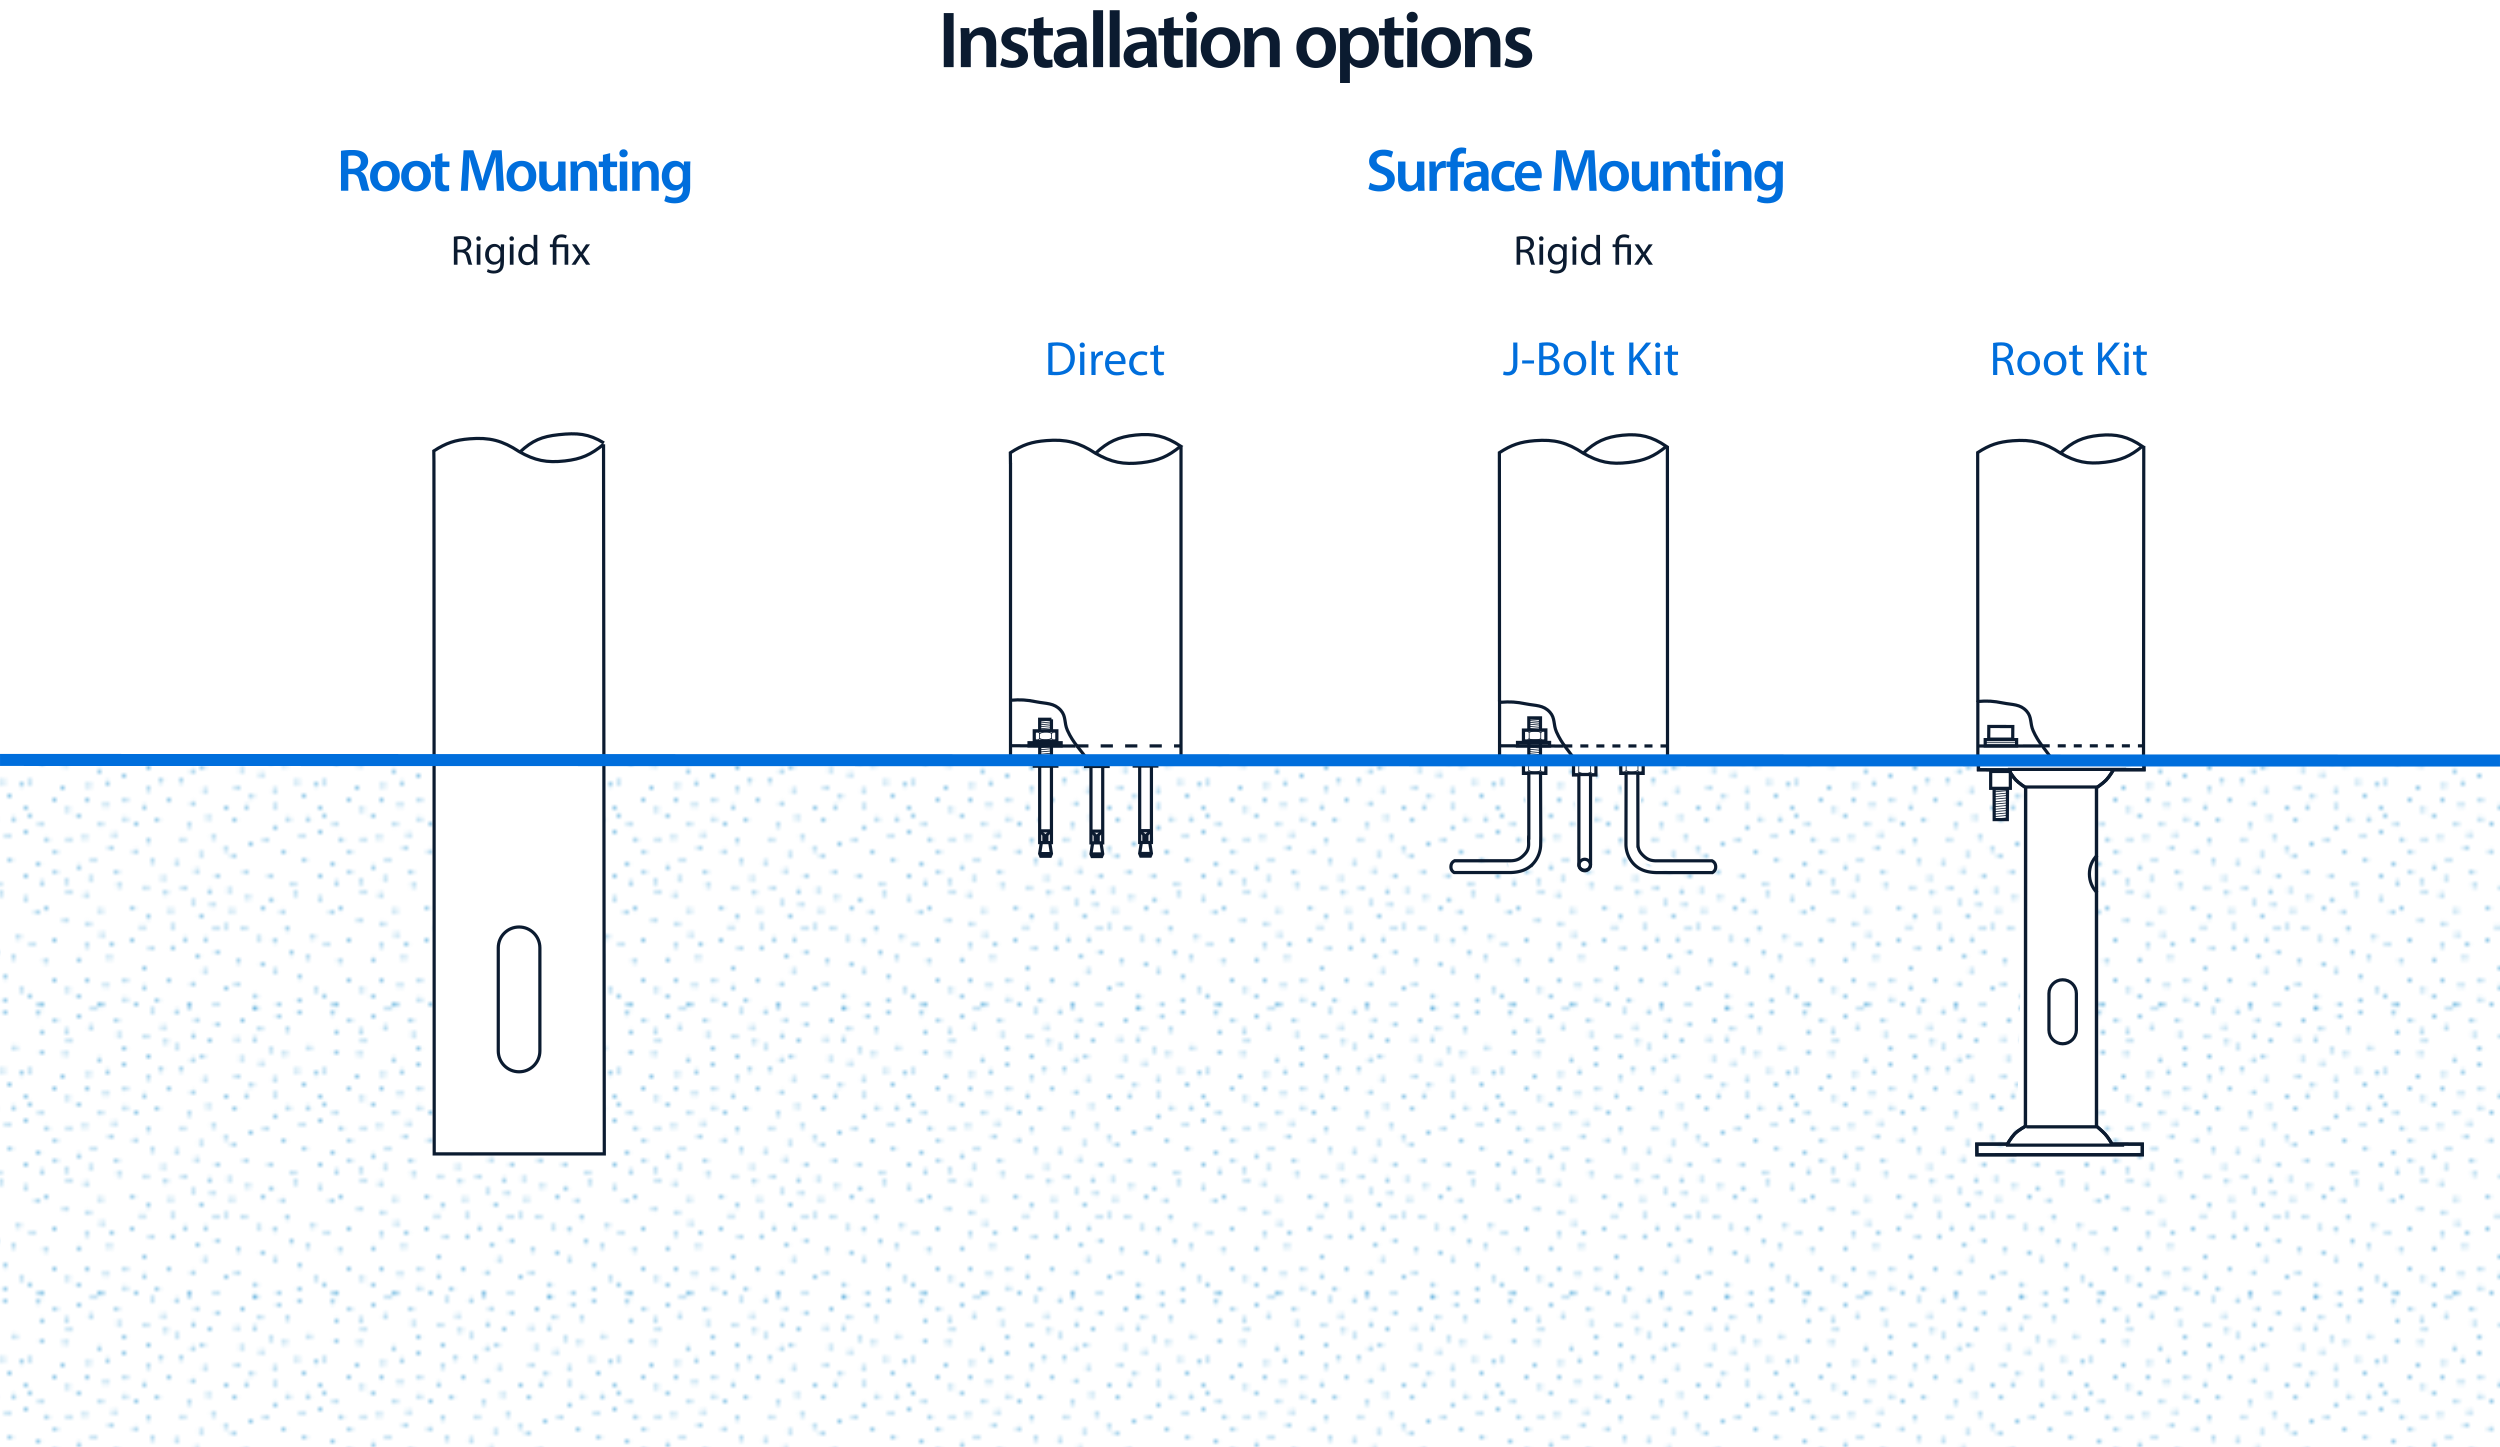 <svg xmlns="http://www.w3.org/2000/svg" id="GUIDES" width="220mm" height="481.436" viewBox="0 0 623.62 361.08"><defs><pattern id="Stipple_Fine" width="72" height="72" x="0" y="0" patternTransform="matrix(1.02 0 0 1 227.27 35.03)" patternUnits="userSpaceOnUse"><path d="M0 0h72v72H0z" style="fill:none"/><path d="M55.77 72.65c-.1 0-.2-.04-.26-.11-.07-.07-.11-.17-.11-.27s.04-.19.11-.26c.13-.13.39-.14.53 0 .07.07.11.16.11.26s-.04.2-.11.27a.37.37 0 0 1-.27.11M3.09 72.09c-.1 0-.2-.04-.27-.12a.363.363 0 0 1 0-.52c.13-.14.39-.14.53 0 .07.07.11.16.11.26s-.04.2-.11.27-.16.11-.26.11M17.91 72.09c-.1 0-.2-.04-.27-.12-.07-.07-.11-.16-.11-.26s.04-.19.12-.26c.12-.14.38-.15.53 0a.4.4 0 0 1 0 .53c-.08.07-.17.11-.27.11M39.66 72.27c-.1 0-.2-.03-.27-.11-.07-.06-.1-.16-.1-.26s.03-.19.1-.26a.38.38 0 0 1 .54 0c.07.07.1.17.1.27s-.04.2-.11.27c-.06.07-.16.1-.26.1ZM12.27 69.84c-.1 0-.2-.04-.26-.12-.07-.06-.11-.16-.11-.26s.04-.2.11-.27c.13-.13.39-.13.53 0 .07.06.11.16.11.26s-.04.2-.11.27-.16.11-.27.11ZM.46 69.65c-.1 0-.2-.04-.27-.11a.42.42 0 0 1-.1-.26c0-.1.04-.2.11-.27.13-.13.39-.14.53 0 .07.07.11.17.11.27 0 .09-.04.19-.11.26s-.17.11-.27.11M9.84 68.34c-.1 0-.2-.04-.27-.12-.06-.06-.11-.16-.11-.26s.04-.19.11-.26c.13-.14.39-.14.53 0 .07.07.11.16.11.26s-.04.2-.11.27-.16.11-.26.11M19.02 67.21c-.09 0-.19-.04-.26-.11a.36.36 0 0 1-.11-.26c0-.11.04-.2.11-.27.14-.14.39-.14.53 0 .07.07.11.17.11.27s-.04.19-.11.26-.17.11-.27.11" class="cls-8"/><path d="M3.09 72.09c-.1 0-.2-.04-.27-.12-.06-.06-.11-.16-.11-.26s.04-.19.11-.26c.13-.13.39-.14.53 0 .08.07.11.16.11.26s-.04.2-.11.27-.16.11-.26.11M6.46 65.71c-.1 0-.2-.04-.27-.11a.4.4 0 0 1-.1-.26c0-.11.04-.2.11-.27.12-.13.39-.14.53 0 .07.07.11.16.11.27 0 .1-.04.19-.11.26s-.17.11-.27.11M23.91 70.59c-.1 0-.2-.04-.27-.12-.07-.06-.1-.16-.1-.26s.03-.19.11-.26c.12-.14.38-.14.53 0 .07.07.11.16.11.26s-.04.19-.11.27c-.08.07-.17.11-.27.11M26.34 71.9q-.165 0-.27-.12a.33.33 0 0 1-.11-.25q0-.165.12-.27c.11-.13.38-.14.52 0 .08.07.11.17.11.27 0 .09-.04.19-.11.26s-.16.11-.26.11M28.41 67.59c-.1 0-.2-.05-.27-.12-.06-.06-.1-.16-.1-.26s.04-.19.11-.26c.12-.14.38-.15.53 0 .06.07.1.16.1.26s-.03.2-.1.27-.17.11-.27.11M40.21 66.65c-.1 0-.19-.04-.26-.11a.37.37 0 0 1-.11-.27c0-.1.04-.19.11-.26.14-.14.39-.14.53 0 .07.07.11.17.11.26 0 .1-.04.2-.11.27s-.17.11-.27.11M48.66 67.96c-.1 0-.2-.04-.27-.11-.06-.07-.11-.16-.11-.26s.05-.2.12-.27c.13-.13.38-.14.52 0 .08.07.12.17.12.27 0 .09-.04.19-.11.26s-.17.11-.27.11M34.41 66.09c-.1 0-.2-.04-.27-.11a.4.4 0 0 1-.1-.27c0-.1.04-.2.11-.27.13-.13.38-.13.53 0 .06.06.11.16.11.26s-.05.2-.12.27c-.06.07-.16.11-.26.11ZM23.91 66.09c-.1 0-.2-.04-.27-.12-.07-.06-.1-.16-.1-.26s.04-.2.11-.27c.12-.12.38-.14.53 0 .06.06.11.16.11.26s-.04.2-.11.27-.17.11-.27.11ZM14.52 66.09c-.1 0-.19-.04-.26-.12a.363.363 0 0 1 0-.52c.13-.14.39-.15.53 0 .07.07.11.16.11.26s-.04.2-.11.27-.17.11-.27.11M43.21 63.46c-.09 0-.19-.04-.26-.11a.35.35 0 0 1-.11-.26c0-.11.04-.2.11-.27.14-.14.39-.14.53 0 .07.07.11.17.11.27s-.04.2-.12.26c-.06.07-.16.11-.26.11M46.02 71.71c-.1 0-.19-.04-.26-.11s-.11-.16-.11-.26.04-.2.11-.27c.14-.14.39-.14.53 0 .07.07.11.17.11.27s-.04.19-.11.26a.37.37 0 0 1-.27.11M17.91 72.09c-.1 0-.2-.04-.27-.12-.06-.06-.11-.16-.11-.26s.04-.19.12-.26c.12-.14.38-.15.53 0a.386.386 0 0 1-.01.53c-.07.07-.16.11-.26.11M31.77 70.78c-.09 0-.19-.04-.26-.11s-.11-.17-.11-.27.04-.19.11-.26c.14-.15.39-.14.53 0 .07.08.11.17.11.27s-.04.2-.11.27-.17.11-.27.11ZM39.66 72.28c-.1 0-.2-.05-.27-.12a.386.386 0 0 1 .01-.53c.13-.13.38-.14.53 0a.386.386 0 0 1-.01.53c-.06.06-.16.11-.26.11ZM49.96 48.46c-.1 0-.19-.04-.26-.11s-.11-.16-.11-.26.04-.2.11-.27c.14-.14.39-.14.53 0 .07.07.11.17.11.27s-.04.2-.11.26c-.07.07-.17.11-.27.11M57.66 48.09c-.1 0-.2-.04-.27-.12-.06-.06-.11-.16-.11-.26s.04-.19.12-.26c.12-.13.38-.15.53 0 .07.07.11.16.11.26a.396.396 0 0 1-.38.38M62.16 48.65c-.1 0-.2-.04-.27-.11a.38.38 0 0 1-.11-.26c0-.1.04-.2.11-.27a.4.4 0 0 1 .54 0c.07.07.11.17.11.27 0 .09-.04.19-.11.26s-.17.11-.27.11M66.27 70.96c-.1 0-.2-.04-.26-.11-.07-.07-.11-.16-.11-.26s.04-.2.11-.27c.13-.13.39-.14.53 0 .07.07.11.16.11.27 0 .1-.04.19-.11.26a.37.37 0 0 1-.27.11M51.66 61.21c-.1 0-.2-.04-.27-.11s-.11-.16-.11-.26.04-.2.11-.27a.4.4 0 0 1 .54 0c.07.07.1.17.1.27s-.03.19-.1.26-.17.11-.27.11M69.84 55.21c-.1 0-.2-.04-.27-.11a.36.36 0 0 1-.11-.26q0-.165.12-.27c.12-.13.39-.14.53 0 .06.06.1.16.1.26s-.04.19-.11.26-.16.11-.26.11ZM70.41 68.34c-.1 0-.2-.05-.27-.12a.386.386 0 0 1 .01-.53c.12-.12.38-.14.53 0 .06.06.11.16.11.26s-.04.2-.11.27-.17.11-.27.11ZM63.29 53.15a.37.37 0 0 1-.27-.11c-.07-.06-.11-.16-.11-.26s.04-.2.11-.27c.13-.14.4-.14.53 0 .07.07.11.16.11.27 0 .1-.04.2-.12.27-.06.06-.15.1-.25.1M61.21 71.9c-.1 0-.2-.04-.27-.11a.386.386 0 0 1 .01-.53c.12-.13.38-.14.53 0 .07.07.11.17.11.27s-.04.19-.12.26c-.06.07-.16.11-.26.11M52.96 52.78c-.1 0-.19-.05-.26-.12-.07-.06-.11-.16-.11-.26s.04-.2.11-.27c.14-.14.39-.13.53 0 .07.07.11.17.11.27s-.04.19-.11.27c-.07.06-.17.11-.27.11M51.09 67.03c-.1 0-.2-.05-.27-.12-.07-.06-.11-.16-.11-.26s.04-.19.11-.27c.14-.13.39-.14.53 0 .07.07.11.16.11.26s-.04.2-.11.27a.4.4 0 0 1-.26.11ZM56.71 55.4c-.1 0-.2-.04-.26-.11-.07-.07-.11-.16-.11-.26s.04-.2.11-.27c.13-.13.39-.14.53 0 .07.07.11.17.11.27 0 .09-.04.19-.11.26s-.17.11-.27.11M60.29 56.15a.37.37 0 0 1-.27-.11.36.36 0 0 1-.11-.26c0-.11.04-.21.11-.27.12-.13.39-.14.53 0 .07.07.11.16.11.27 0 .09-.04.19-.11.26s-.16.11-.26.11M55.77 69.65c-.09 0-.19-.04-.26-.11a.38.38 0 0 1-.11-.26c0-.1.04-.2.11-.27.13-.14.39-.14.53 0 .07.07.11.17.11.27 0 .09-.04.19-.11.26-.08.07-.17.11-.27.11M60.66 63.46c-.1 0-.2-.04-.27-.11a.38.38 0 0 1-.11-.26c0-.1.04-.2.12-.27.13-.13.38-.14.52 0 .08.07.12.17.12.27 0 .09-.04.19-.11.26s-.17.11-.27.11M57.29 61.78c-.11 0-.2-.05-.27-.12s-.11-.16-.11-.26.04-.19.11-.27c.13-.13.38-.14.52 0q.12.12.12.27c0 .15-.04.19-.11.26-.07.08-.17.12-.26.12M66.46 65.15c-.1 0-.2-.04-.27-.11a.38.38 0 0 1-.1-.26c0-.11.04-.2.11-.27.13-.13.38-.14.53 0 .07.07.11.17.11.27s-.04.19-.12.26c-.06.07-.16.11-.26.11M68.54 60.28c-.11 0-.2-.05-.27-.12-.07-.06-.11-.16-.11-.26s.04-.2.11-.27c.12-.13.4-.14.53 0 .07.06.11.16.11.26s-.04.2-.12.27c-.06.06-.15.11-.25.11ZM64.41 59.15c-.1 0-.2-.04-.27-.11s-.11-.17-.11-.27.05-.19.12-.26c.12-.13.38-.14.53 0 .06.07.11.16.11.26s-.04.2-.11.27-.17.11-.27.11M1.04 56.9c-.11 0-.21-.04-.27-.11a.38.38 0 0 1-.11-.26c0-.1.04-.2.11-.27.13-.13.39-.14.53 0 .07.07.11.17.11.27 0 .09-.04.19-.11.26s-.17.11-.26.11M28.59 62.71c-.1 0-.2-.04-.27-.11-.06-.06-.11-.16-.11-.26s.04-.2.12-.27c.12-.13.38-.14.52 0 .07.06.11.16.11.27 0 .1-.04.2-.11.27a.4.4 0 0 1-.26.1M14.91 51.65c-.1 0-.2-.04-.27-.11a.363.363 0 0 1 .01-.53c.13-.14.37-.14.52 0 .08.08.12.18.12.28 0 .09-.04.19-.11.26s-.17.11-.27.11ZM4.21 61.21c-.1 0-.19-.04-.26-.11s-.11-.16-.11-.26.04-.2.11-.27c.14-.13.39-.14.53 0 .07.07.11.17.11.27s-.04.19-.11.26-.17.11-.27.11M18.09 54.46c-.1 0-.2-.04-.27-.11s-.1-.16-.1-.26.04-.2.1-.27c.13-.13.39-.14.53 0 .07.07.11.17.11.27 0 .09-.04.19-.11.26s-.16.11-.26.11M9.09 51.09c-.1 0-.2-.04-.27-.12-.07-.06-.11-.16-.11-.26s.05-.2.12-.27c.12-.12.38-.14.52 0 .07.06.12.16.12.26a.396.396 0 0 1-.38.38ZM17.91 48.46c-.1 0-.2-.04-.27-.11a.38.38 0 0 1-.11-.26c0-.1.04-.2.12-.27.12-.13.38-.14.53 0a.4.4 0 0 1 0 .53c-.08.07-.17.11-.27.11M20.71 56.71c-.1 0-.2-.04-.27-.11a.42.42 0 0 1-.1-.26c0-.1.04-.2.11-.27.13-.13.39-.14.53 0 .07.07.11.17.11.27s-.04.19-.11.26-.17.11-.27.11M19.96 60.28c-.1 0-.2-.05-.27-.12-.06-.07-.1-.16-.1-.26s.04-.19.11-.26c.12-.14.39-.15.53 0 .07.07.11.16.11.26s-.04.19-.11.27c-.07.07-.17.11-.27.11M6.46 55.78c-.1 0-.2-.05-.27-.12a.386.386 0 0 1 .01-.53c.12-.13.39-.14.53 0 .07.06.11.16.11.26s-.04.19-.11.27c-.07.07-.17.11-.27.11ZM12.66 60.65c-.1 0-.2-.04-.27-.11a.4.4 0 0 1-.11-.27c0-.1.04-.19.12-.26.12-.13.38-.14.53 0 .07.07.11.16.11.26 0 .11-.05.2-.12.27-.06.07-.16.11-.26.11M14.34 57.27c-.1 0-.2-.04-.27-.11s-.11-.16-.11-.26.05-.2.12-.27c.12-.13.38-.14.52 0 .07.06.11.16.11.26s-.03.19-.11.27a.4.4 0 0 1-.26.1ZM29.52 50.15c-.09 0-.19-.04-.26-.11a.37.37 0 0 1-.11-.27c0-.1.04-.19.11-.26.15-.14.39-.14.53 0 .07.07.11.17.11.26 0 .1-.04.2-.11.27s-.17.11-.27.11M35.34 57.65c-.1 0-.2-.04-.27-.11a.36.36 0 0 1 .01-.53.37.37 0 0 1 .63.27c0 .1-.04.2-.11.26-.07.07-.16.11-.26.11M41.71 59.71c-.1 0-.19-.04-.26-.11a.36.36 0 0 1-.11-.26c0-.11.04-.2.11-.27.14-.14.39-.14.53 0 .07.07.11.17.11.27 0 .09-.04.19-.11.26s-.17.11-.27.11M46.02 52.96c-.09 0-.19-.04-.26-.1-.07-.08-.11-.17-.11-.27s.04-.2.11-.27c.14-.14.39-.14.53 0 .07.07.11.17.11.27s-.04.19-.11.26-.17.11-.27.11M46.21 58.96c-.1 0-.19-.04-.26-.11a.35.35 0 0 1-.11-.26c0-.11.04-.2.11-.27.14-.14.39-.14.53 0 .07.07.11.16.11.27 0 .1-.04.2-.12.26-.06.07-.16.11-.26.11M28.02 52.59c-.09 0-.19-.04-.26-.11s-.11-.16-.11-.27c0-.1.04-.19.11-.26.14-.14.39-.14.53 0 .07.07.11.16.11.26s-.04.2-.11.27-.17.11-.27.11M30.09 57.84c-.1 0-.2-.04-.27-.11s-.11-.17-.11-.27.04-.19.11-.26c.14-.14.39-.14.53 0 .07.07.11.16.11.26s-.03.19-.11.27c-.07.07-.16.11-.26.11M25.41 55.96c-.1 0-.19-.04-.26-.11-.07-.06-.11-.16-.11-.26s.03-.2.1-.27a.4.4 0 0 1 .54 0c.07.07.11.17.11.27s-.05.2-.12.26c-.06.07-.16.11-.26.11M38.52 55.59c-.1 0-.19-.04-.26-.11s-.11-.17-.11-.27.04-.19.11-.26c.14-.14.39-.14.53 0 .07.07.11.16.11.26s-.04.2-.11.27-.16.11-.27.11M42.27 49.78c-.09 0-.19-.05-.26-.12s-.11-.16-.11-.26.04-.19.11-.27c.14-.14.39-.14.53 0 .07.08.11.17.11.27s-.04.19-.11.27c-.07.06-.17.11-.27.11M43.41 55.59c-.1 0-.19-.04-.26-.11-.08-.07-.11-.17-.11-.27s.03-.19.1-.26a.4.4 0 0 1 .54 0 .4.4 0 0 1 0 .53c-.08.07-.17.11-.27.11M25.77 47.9c-.09 0-.19-.04-.26-.11a.36.36 0 0 1-.11-.26c0-.11.04-.2.11-.27.14-.14.39-.14.53 0 .07.07.11.17.11.27 0 .09-.04.19-.11.26s-.17.11-.27.11M48.66 52.4c-.1 0-.2-.04-.27-.11a.4.4 0 0 1-.11-.26c0-.11.05-.21.12-.28.12-.12.38-.13.53 0 .06.07.11.16.11.27 0 .1-.05.19-.12.26-.06.07-.16.11-.26.11ZM34.96 48.46c-.1 0-.19-.04-.26-.11a.36.36 0 0 1-.11-.26c0-.11.04-.2.11-.27.13-.13.39-.14.53 0 .07.07.11.17.11.27 0 .09-.04.19-.11.26s-.17.11-.27.11M35.34 52.4c-.1 0-.2-.04-.27-.11a.36.36 0 0 1 .01-.53.37.37 0 0 1 .63.27c0 .1-.04.2-.11.26-.07.07-.16.11-.26.11M2.16 49.03c-.1 0-.2-.05-.27-.12-.07-.06-.11-.16-.11-.26s.05-.2.12-.27c.12-.13.38-.14.53 0 .06.06.11.16.11.26s-.04.2-.11.27-.17.11-.27.11ZM4.59 48.09c-.11 0-.2-.05-.27-.12a.363.363 0 0 1 0-.52c.12-.13.39-.15.53 0 .07.07.12.16.12.26a.396.396 0 0 1-.38.38M2.71 2.15c-.1 0-.19-.04-.26-.11s-.11-.16-.11-.26.04-.2.11-.27c.14-.14.39-.14.53 0 .07.07.11.17.11.27s-.04.19-.11.26-.17.11-.27.11M9.46 6.46c-.1 0-.2-.04-.27-.11a.386.386 0 0 1 .01-.53c.13-.13.39-.14.53 0 .07.07.11.17.11.27s-.04.2-.12.26c-.06.07-.16.11-.26.11M3.46 6.65c-.1 0-.2-.04-.27-.11a.4.4 0 0 1-.1-.26c0-.11.04-.2.11-.27.12-.13.39-.14.53 0 .07.07.11.16.11.27 0 .1-.04.19-.11.26s-.17.11-.27.11M21.84 4.03a.396.396 0 0 1-.38-.38c0-.1.04-.19.11-.27.13-.13.39-.14.53 0 .08.08.11.17.11.27s-.04.2-.11.27a.4.4 0 0 1-.26.11M30.46 1.4c-.09 0-.19-.04-.26-.11s-.11-.17-.11-.27.04-.19.11-.26c.15-.14.39-.14.53 0 .07.07.11.17.11.26 0 .1-.04.2-.11.27s-.17.11-.27.11M46.21 4.96c-.09 0-.19-.04-.26-.11s-.11-.16-.11-.26.04-.2.11-.27c.15-.14.38-.14.52 0a.363.363 0 0 1 .01.53c-.07.07-.17.11-.27.11M33.09 5.53a.396.396 0 0 1-.38-.38c0-.1.05-.2.12-.27.13-.13.38-.14.52 0 .07.06.11.16.11.26s-.04.2-.11.27a.4.4 0 0 1-.26.11ZM22.21 7.4c-.1 0-.2-.04-.27-.11a.387.387 0 0 1 .01-.53c.13-.14.39-.14.53 0 .07.07.11.17.11.26q0 .165-.12.27c-.06.07-.16.11-.26.11M12.66 2.71c-.1 0-.2-.04-.27-.11a.363.363 0 0 1 .01-.53c.12-.13.38-.14.53 0 .07.07.11.17.11.27s-.04.19-.11.26-.17.11-.27.11M15.29 5.52c-.11 0-.21-.04-.27-.11-.07-.06-.11-.16-.11-.26s.04-.2.11-.27c.12-.13.39-.14.53 0 .07.06.11.16.11.26s-.04.2-.11.27c-.07.06-.17.1-.26.1ZM40.59 7.59c-.1 0-.2-.04-.27-.11a.4.4 0 0 1-.11-.27c0-.09.04-.19.11-.26.15-.15.4-.14.54 0a.386.386 0 0 1-.01.53c-.06.06-.16.11-.26.11M6.84 3.84c-.1 0-.2-.04-.27-.12-.06-.06-.11-.16-.11-.26s.04-.19.11-.26c.13-.14.39-.15.53 0 .07.07.11.16.11.26s-.04.2-.11.27-.16.11-.26.11M28.96 7.77c-.1 0-.19-.03-.26-.11-.07-.06-.11-.16-.11-.26s.04-.19.11-.27c.14-.14.39-.14.53 0 .07.08.11.17.11.27s-.04.19-.11.27c-.07.07-.17.1-.27.1M10.04 9.09q-.165 0-.27-.12a.363.363 0 0 1 0-.52c.13-.14.39-.15.53 0 .07.07.11.16.11.26s-.04.2-.11.27-.17.11-.26.11M33.84 9.28a.396.396 0 0 1-.38-.38c0-.1.05-.2.12-.27.13-.13.38-.13.52 0 .07.06.11.16.11.26s-.04.2-.11.27a.4.4 0 0 1-.26.11ZM16.02 1.03c-.09 0-.2-.05-.26-.12-.07-.06-.11-.16-.11-.26s.04-.19.11-.27c.13-.13.39-.14.53 0 .07.08.11.17.11.27s-.04.2-.11.27c-.07.06-.17.11-.27.11M36.27 1.59c-.1 0-.19-.04-.26-.11s-.11-.17-.11-.27.04-.19.11-.26c.14-.14.39-.14.53 0 .07.07.11.16.11.26s-.04.19-.11.27a.37.37 0 0 1-.27.11M41.16 3.65c-.1 0-.2-.04-.27-.11a.35.35 0 0 1-.1-.26c0-.11.03-.2.1-.27a.4.4 0 0 1 .54 0c.07.07.1.16.1.27a.4.4 0 0 1-.1.26c-.07.07-.17.11-.27.11M44.34 8.71c-.1 0-.2-.04-.27-.11s-.11-.16-.11-.26.04-.2.11-.27c.15-.14.39-.14.53 0 .07.07.11.17.11.27s-.04.19-.11.26-.16.11-.26.11M12.27 24.84c-.1 0-.19-.04-.26-.12a.363.363 0 0 1 0-.52c.13-.14.39-.15.53 0 .07.07.11.16.11.26s-.04.2-.11.27-.17.11-.27.11M.46 24.65c-.1 0-.2-.04-.27-.11a.42.42 0 0 1-.1-.26c0-.1.04-.2.11-.27.13-.14.39-.14.53 0 .07.07.11.17.11.27 0 .09-.04.19-.11.26s-.17.11-.27.11M4.79 30.65a.37.37 0 0 1-.27-.11.38.38 0 0 1-.11-.26c0-.1.04-.2.11-.27.13-.13.39-.14.53 0 .07.07.11.17.11.27 0 .09-.04.19-.11.26s-.17.11-.26.11M2.71 37.03c-.09 0-.19-.04-.26-.11a.386.386 0 0 1 0-.54c.14-.13.38-.14.53 0a.386.386 0 0 1 0 .54c-.07.07-.17.11-.27.11M9.46 41.34c-.1 0-.2-.04-.27-.12a.386.386 0 0 1 .01-.53c.12-.12.38-.14.53 0 .07.06.11.16.11.26s-.04.2-.11.27-.17.11-.27.11ZM3.46 41.53c-.1 0-.2-.05-.27-.12-.06-.06-.1-.16-.1-.26s.04-.19.11-.27c.13-.13.39-.14.53 0 .07.08.11.17.11.27s-.04.2-.12.27c-.06.06-.16.11-.26.11M9.84 23.34c-.1 0-.2-.04-.27-.12a.363.363 0 0 1 0-.52c.13-.14.39-.15.53 0 .08.07.11.16.11.26s-.04.2-.11.27-.16.11-.26.11M19.02 22.21c-.1 0-.19-.04-.26-.11-.07-.06-.11-.16-.11-.26s.04-.2.11-.27c.15-.14.38-.14.53 0 .07.07.11.17.11.27s-.04.19-.11.26a.37.37 0 0 1-.27.11M3.09 27.09c-.1 0-.2-.04-.27-.12-.07-.06-.11-.16-.11-.26s.05-.2.12-.27c.12-.12.38-.14.52 0 .07.06.11.16.11.26s-.03.2-.11.27c-.07.07-.16.11-.26.11ZM6.46 20.71c-.1 0-.2-.04-.27-.11a.386.386 0 0 1 .01-.53c.13-.13.39-.14.53 0 .07.07.11.17.11.27s-.04.19-.11.26-.17.11-.27.11M23.91 25.59c-.1 0-.2-.04-.27-.12-.06-.06-.1-.16-.1-.26s.04-.19.11-.26c.12-.14.38-.14.53 0 .07.07.11.16.11.26s-.05.2-.12.27c-.06.07-.16.11-.26.11M26.34 26.9q-.165 0-.27-.12a.33.33 0 0 1-.11-.25c0-.11.05-.21.12-.28.11-.12.38-.13.52 0 .07.07.11.16.11.27 0 .09-.04.19-.11.26s-.16.11-.26.11ZM6.84 33.84c-.1 0-.2-.04-.27-.12-.07-.06-.11-.16-.11-.26s.04-.19.11-.27c.13-.13.39-.14.53 0 .07.08.11.17.11.27s-.04.2-.11.27-.16.11-.26.11M21.84 38.9c-.1 0-.2-.04-.27-.11a.4.4 0 0 1-.11-.27c0-.1.04-.19.11-.26.13-.13.39-.14.53 0 .07.07.11.17.11.26 0 .11-.04.2-.11.27s-.16.11-.26.11M30.46 36.27c-.1 0-.19-.03-.26-.1s-.11-.17-.11-.27.04-.19.11-.26c.15-.15.39-.14.53 0 .07.08.11.17.11.27s-.04.2-.11.27-.17.1-.27.1ZM28.41 22.59c-.1 0-.2-.04-.27-.12-.06-.06-.1-.16-.1-.26s.04-.19.11-.26c.12-.13.38-.14.53 0 .07.07.1.16.1.26s-.03.2-.1.27-.17.11-.27.11M40.21 21.65c-.1 0-.19-.04-.26-.11a.35.35 0 0 1-.11-.27c0-.1.04-.2.11-.26.13-.14.39-.14.53 0 .07.07.11.16.11.26q0 .165-.12.27c-.06.07-.16.11-.26.11M26.16 33.65c-.1 0-.2-.04-.27-.12-.06-.05-.1-.15-.1-.26 0-.1.04-.19.11-.26.12-.13.38-.14.53 0a.36.36 0 0 1-.01.53c-.06.07-.16.11-.26.11M46.21 39.84c-.1 0-.19-.04-.26-.11s-.11-.17-.11-.27.04-.19.11-.26c.14-.14.39-.14.53 0 .07.07.11.16.11.26s-.04.2-.11.27-.17.11-.27.11M33.09 40.4c-.1 0-.2-.04-.27-.11a.363.363 0 0 1 .01-.53c.13-.13.38-.14.52 0 .07.06.11.16.11.27 0 .09-.04.19-.11.26s-.16.11-.26.11M22.21 42.28c-.1 0-.2-.05-.27-.12a.386.386 0 0 1 .01-.53c.12-.13.39-.14.53 0 .07.06.11.16.11.26s-.04.2-.11.27-.17.11-.27.11ZM12.66 37.59c-.1 0-.2-.04-.27-.12-.06-.06-.11-.16-.11-.26s.04-.19.12-.26c.12-.13.38-.15.53 0 .07.07.11.16.11.26s-.05.2-.12.27c-.06.07-.16.11-.26.11M15.29 40.4a.37.37 0 0 1-.27-.11.38.38 0 0 1-.11-.26c0-.1.04-.2.11-.27.13-.13.39-.14.53 0 .07.07.11.17.11.27 0 .09-.04.19-.11.26s-.17.11-.26.11M38.09 42.84c-.1 0-.2-.04-.27-.11s-.11-.17-.11-.27.04-.19.11-.26c.14-.14.39-.14.53 0 .07.07.11.16.11.26s-.04.2-.11.27-.16.11-.26.11M48.27 33.28c-.09 0-.19-.05-.26-.12-.07-.06-.11-.16-.11-.26s.04-.2.12-.27c.13-.13.38-.14.52 0 .07.06.11.16.11.26s-.04.2-.11.27c-.07.06-.17.11-.27.11ZM29.52 31.21c-.09 0-.19-.04-.26-.11s-.11-.16-.11-.26.04-.2.11-.27c.15-.14.39-.14.53 0 .07.07.11.17.11.27s-.04.19-.11.26a.37.37 0 0 1-.27.11M48.66 22.96c-.1 0-.2-.04-.27-.11a.4.4 0 0 1-.11-.26c0-.11.05-.2.12-.27.12-.13.38-.14.53 0 .06.07.11.16.11.27 0 .1-.05.2-.12.26-.07.07-.16.11-.26.11M34.41 21.09c-.1 0-.19-.04-.27-.11-.06-.07-.1-.17-.1-.27s.04-.2.11-.27c.13-.13.38-.13.53 0 .06.06.11.16.11.26a.396.396 0 0 1-.38.38ZM6.84 38.71c-.1 0-.2-.04-.27-.11s-.11-.16-.11-.26.04-.2.11-.27c.13-.13.39-.14.53 0 .07.07.11.17.11.27s-.03.19-.11.26c-.07.07-.16.11-.26.11M23.91 21.09c-.1 0-.2-.04-.27-.12-.07-.06-.1-.16-.1-.26s.03-.19.1-.26c.13-.14.39-.14.54 0 .07.07.11.16.11.26s-.04.19-.11.27c-.07.07-.17.11-.27.11M14.52 21.09c-.1 0-.2-.04-.26-.12a.363.363 0 0 1 0-.52c.13-.14.39-.15.53 0 .07.07.11.16.11.26s-.04.2-.11.27-.16.11-.27.11M28.96 42.65c-.09 0-.19-.04-.26-.11a.35.35 0 0 1-.11-.27c0-.1.04-.19.11-.26.14-.14.39-.14.53 0 .07.07.11.17.11.26q0 .165-.12.27c-.06.07-.16.11-.26.11M10.04 43.96c-.11 0-.21-.04-.27-.11-.07-.07-.11-.16-.11-.26s.04-.2.11-.27c.13-.13.39-.14.53 0 .07.07.11.17.11.27s-.04.19-.11.26-.17.11-.26.11M43.21 18.46c-.09 0-.19-.04-.26-.11a.35.35 0 0 1-.11-.26c0-.11.04-.2.11-.27.14-.14.39-.14.53 0 .07.07.11.17.11.27s-.04.2-.12.26c-.06.07-.16.11-.26.11M33.84 44.15c-.1 0-.2-.04-.27-.11a.36.36 0 0 1-.11-.26c0-.11.04-.2.11-.27.14-.14.39-.14.53 0 .07.07.11.17.11.27 0 .09-.04.19-.11.26s-.16.11-.26.11M44.09 25.34c-.1 0-.2-.04-.27-.12-.06-.06-.11-.16-.11-.26s.04-.19.11-.26c.15-.15.39-.14.53 0 .08.07.12.16.12.26a.396.396 0 0 1-.38.38M13.96 30.28c-.1 0-.2-.05-.27-.12-.06-.06-.1-.16-.1-.26s.04-.19.11-.27c.13-.13.39-.14.53 0 .07.08.11.17.11.27s-.04.19-.11.27c-.07.07-.17.11-.27.11M10.04 30.65c-.11 0-.21-.04-.27-.11-.07-.07-.11-.16-.11-.26s.04-.2.11-.27c.13-.13.39-.14.53 0 .07.07.11.17.11.27s-.04.19-.11.26-.17.11-.26.11M20.16 32.9c-.1 0-.2-.04-.27-.11a.4.4 0 0 1-.11-.27c0-.1.04-.19.12-.26.12-.13.38-.14.53 0a.363.363 0 0 1-.01.53c-.07.07-.16.11-.26.11M21.09 29.52c-.1 0-.2-.04-.27-.11-.07-.06-.11-.16-.11-.26s.05-.2.12-.27c.12-.13.38-.14.52 0 .07.06.11.16.11.26s-.04.2-.11.27-.16.1-.26.1ZM17.91 27.09c-.1 0-.2-.04-.27-.12-.07-.06-.11-.16-.11-.26s.04-.19.12-.26c.12-.14.38-.15.53 0a.4.4 0 0 1 0 .53c-.08.07-.17.11-.27.11M16.02 35.9c-.1 0-.19-.04-.26-.11a.37.37 0 0 1-.11-.27c0-.09.04-.19.11-.26.13-.14.39-.14.53 0 .07.07.11.17.11.26 0 .11-.04.2-.11.27s-.17.11-.27.11M45.27 30.28c-.09 0-.19-.05-.26-.12-.07-.06-.11-.16-.11-.26s.04-.2.12-.27c.13-.13.38-.14.52 0 .07.06.11.16.11.26s-.04.2-.11.27c-.07.06-.17.11-.27.11ZM31.77 25.78c-.09 0-.19-.04-.26-.11a.386.386 0 0 1 0-.54c.14-.14.39-.14.53 0a.386.386 0 0 1 0 .54c-.07.07-.17.11-.27.11M37.96 30.65c-.09 0-.19-.04-.26-.11a.37.37 0 0 1-.11-.27c0-.1.04-.19.11-.26.14-.14.39-.14.53 0 .07.07.11.17.11.26 0 .1-.04.2-.11.27s-.17.11-.27.11M39.66 27.28c-.1 0-.19-.04-.27-.11-.07-.08-.1-.17-.1-.27s.03-.2.1-.27a.4.4 0 0 1 .54 0c.06.07.1.17.1.27s-.04.2-.11.27-.16.11-.26.11M36.27 36.46c-.09 0-.19-.04-.26-.11a.35.35 0 0 1-.11-.26c0-.11.04-.2.11-.27.14-.13.39-.14.53 0 .07.07.11.16.11.27 0 .1-.04.2-.11.26-.07.07-.17.11-.27.11M41.16 38.53c-.1 0-.19-.04-.26-.11-.08-.08-.11-.17-.11-.27s.04-.2.11-.27c.13-.13.38-.13.53 0 .06.07.1.17.1.27s-.03.19-.1.27c-.08.07-.17.11-.27.11M42.27 34.4c-.09 0-.19-.04-.26-.11a.35.35 0 0 1-.11-.26c0-.11.04-.2.11-.27.13-.14.39-.14.53 0 .07.07.11.16.11.27 0 .1-.04.2-.11.26-.07.07-.17.11-.27.11M44.34 43.59c-.1 0-.2-.04-.27-.11-.06-.07-.11-.17-.11-.27s.05-.2.12-.27c.13-.13.38-.13.52 0 .07.06.11.16.11.26s-.04.2-.11.27-.16.11-.26.11ZM49.21 43.4c-.09 0-.19-.04-.26-.11a.35.35 0 0 1-.11-.26c0-.11.04-.21.11-.27.14-.14.39-.14.53 0 .07.07.11.16.11.27 0 .1-.04.2-.12.26-.06.07-.16.11-.26.11M53.91 45.28a.396.396 0 0 1-.38-.38q0-.15.12-.27c.12-.13.39-.13.53 0 .07.07.11.16.11.26a.396.396 0 0 1-.38.38ZM54.84 20.15c-.1 0-.2-.04-.27-.11a.38.38 0 0 1-.11-.26c0-.1.04-.2.11-.27.13-.14.39-.14.53 0 .07.07.11.17.11.27 0 .09-.03.19-.11.26-.07.07-.16.11-.26.11M53.16 38.71c-.1 0-.2-.04-.27-.11-.06-.06-.11-.16-.11-.26s.04-.2.11-.27c.13-.13.39-.14.53 0 .08.07.12.17.12.27s-.05.2-.12.26c-.07.07-.16.11-.26.11M59.71 45.65c-.1 0-.2-.04-.27-.11-.06-.07-.1-.17-.1-.27s.04-.19.11-.26c.14-.14.39-.14.53 0 .07.07.11.16.11.26 0 .11-.04.2-.11.27a.37.37 0 0 1-.27.11M54.66 31.96c-.1 0-.2-.04-.27-.11a.363.363 0 0 1 .01-.53c.12-.13.38-.14.52 0a.363.363 0 0 1 .01.53c-.08.07-.17.11-.27.11M60.66 27.65c-.1 0-.2-.04-.26-.11a.35.35 0 0 1-.12-.26c0-.1.04-.2.11-.27.13-.14.39-.14.54 0 .07.07.11.17.11.27 0 .09-.04.19-.11.26-.08.07-.17.11-.27.11M65.34 44.34c-.1 0-.2-.05-.27-.12-.07-.06-.11-.16-.11-.26s.05-.2.12-.27c.12-.13.38-.14.52 0 .07.06.11.16.11.26s-.04.2-.11.27-.16.11-.26.11ZM71.54 45.46c-.11 0-.21-.04-.27-.11a.36.36 0 0 1-.11-.26c0-.11.04-.2.11-.27.13-.13.39-.14.53 0 .07.07.11.17.11.27s-.04.19-.11.26-.16.11-.26.11M67.04 29.71c-.11 0-.21-.04-.27-.11a.36.36 0 0 1-.11-.26c0-.11.04-.2.11-.27.12-.13.4-.14.53 0 .07.06.11.15.11.26 0 .09-.04.19-.11.26-.06.07-.16.11-.26.11ZM71.34 22.96c-.1 0-.2-.04-.27-.11a.38.38 0 0 1-.11-.26c0-.11.05-.2.12-.27.11-.13.38-.14.52 0 .07.07.11.16.11.27 0 .09-.04.19-.11.26s-.16.11-.26.11M71.54 28.96c-.11 0-.21-.04-.27-.11a.36.36 0 0 1-.11-.26c0-.11.04-.21.12-.27.11-.13.38-.14.52 0 .07.07.11.17.11.27s-.04.19-.11.26-.16.11-.26.11M71.54 39.84a.36.36 0 0 1-.27-.12c-.07-.06-.11-.16-.11-.26s.04-.2.12-.27c.11-.12.38-.14.52 0 .07.06.11.16.11.26s-.04.2-.11.27-.16.11-.26.11ZM53.34 22.59c-.1 0-.2-.04-.27-.12-.07-.07-.11-.16-.11-.26s.05-.2.12-.27c.13-.13.38-.14.52 0 .07.06.11.16.11.26s-.04.19-.11.27c-.07.07-.16.11-.26.11ZM52.21 13.4c-.1 0-.2-.04-.26-.11a.36.36 0 0 1-.11-.26c0-.11.04-.2.11-.27.13-.14.39-.14.53 0 .07.07.11.17.11.27 0 .09-.04.19-.11.26s-.17.11-.27.11M50.16 34.78c-.1 0-.19-.04-.26-.11-.08-.07-.11-.17-.11-.27s.03-.19.1-.27c.14-.13.4-.14.54 0 .07.07.1.16.1.26s-.03.2-.1.27c-.08.07-.17.11-.27.11ZM58.09 30.84c-.1 0-.2-.04-.27-.12-.06-.06-.11-.16-.11-.26s.04-.2.12-.27c.12-.13.38-.14.52 0 .07.07.12.16.12.26a.396.396 0 0 1-.38.38ZM50.71 25.96c-.1 0-.2-.04-.27-.11a.386.386 0 0 1 .01-.53c.12-.13.38-.14.53 0 .07.07.11.17.11.27s-.04.2-.12.26c-.07.07-.16.11-.26.11M55.59 8.53a.396.396 0 0 1-.38-.38c0-.1.04-.2.12-.27.12-.13.39-.14.53 0a.386.386 0 0 1-.01.53c-.06.06-.16.11-.26.11ZM56.91 6.09c-.1 0-.2-.04-.27-.11-.07-.08-.11-.17-.11-.27s.04-.19.11-.26c.14-.15.4-.14.54 0 .07.07.1.16.1.26s-.03.2-.1.27-.17.11-.27.11M63.84 25.59c-.11 0-.2-.05-.27-.12-.07-.06-.1-.16-.1-.26s.03-.19.1-.26c.14-.14.38-.15.53 0 .08.08.11.17.11.27s-.04.2-.11.27-.16.11-.26.11ZM68.91 10.59a.396.396 0 0 1-.38-.38c0-.1.04-.19.11-.26.13-.14.39-.15.54 0 .07.07.1.16.1.26 0 .11-.04.2-.11.27s-.16.11-.26.11M66.27 1.96c-.09 0-.2-.04-.26-.11-.07-.06-.11-.16-.11-.26s.04-.2.11-.27c.13-.13.39-.14.53 0 .07.07.11.17.11.27s-.04.2-.11.26c-.07.07-.17.11-.27.11M52.59 4.03c-.1 0-.2-.04-.27-.11-.07-.08-.11-.17-.11-.27s.04-.19.11-.26c.15-.15.39-.14.53 0 .07.07.11.17.11.27s-.03.19-.11.26c-.07.08-.16.12-.26.12ZM63.66 6.27c-.1 0-.2-.04-.27-.11-.07-.06-.11-.16-.11-.26s.04-.19.11-.27c.14-.13.39-.14.53 0 .08.08.11.17.11.27s-.04.2-.1.27c-.07.07-.17.1-.27.1M67.59 19.77c-.1 0-.2-.04-.27-.11a.363.363 0 0 1 .01-.53c.12-.13.38-.14.52 0 .07.06.11.16.11.26s-.04.2-.11.27a.38.38 0 0 1-.26.1ZM70.41 17.15c-.1 0-.2-.04-.27-.11a.42.42 0 0 1-.1-.26c0-.11.04-.2.11-.27.12-.13.38-.14.53 0 .06.07.11.16.11.27 0 .09-.04.19-.11.26s-.17.11-.27.11M61.21 2.9c-.1 0-.2-.04-.27-.11a.42.42 0 0 1-.1-.26c0-.1.04-.2.11-.27.13-.13.38-.14.53 0 .07.07.11.17.11.27 0 .09-.04.19-.11.26s-.17.11-.27.11M68.71 25.59c-.1 0-.2-.04-.27-.12-.06-.06-.1-.16-.1-.26s.04-.19.11-.26c.12-.13.39-.15.53 0a.363.363 0 0 1-.01.53c-.06.07-.16.11-.26.11M51.09 8.53c-.1 0-.2-.05-.27-.12-.07-.06-.11-.16-.11-.26s.04-.19.11-.27c.14-.14.39-.14.53 0 .07.07.11.16.11.26s-.04.2-.11.27a.4.4 0 0 1-.26.11ZM51.09 17.9c-.1 0-.2-.04-.27-.11a.35.35 0 0 1-.11-.26q0-.165.12-.27a.37.37 0 0 1 .63.27c0 .1-.04.2-.11.26-.07.07-.16.11-.26.11M64.96 41.9c-.1 0-.19-.04-.26-.11a.38.38 0 0 1-.11-.26c0-.11.04-.2.11-.27.13-.14.39-.14.53 0 .07.06.11.16.11.27 0 .09-.04.19-.11.26s-.17.11-.27.11M62.71 34.03c-.1 0-.2-.05-.27-.12-.06-.06-.1-.16-.1-.26s.04-.19.11-.26c.13-.14.39-.15.53 0 .07.08.11.17.11.27s-.04.2-.12.27c-.06.06-.16.11-.26.11ZM59.16 40.03a.396.396 0 0 1-.38-.38c0-.1.05-.2.12-.27.12-.13.38-.14.53 0 .06.06.11.16.11.26a.396.396 0 0 1-.38.38ZM67.79 35.71c-.11 0-.21-.04-.27-.11a.36.36 0 0 1-.11-.26c0-.11.04-.2.11-.27.13-.13.39-.14.53 0 .07.07.11.17.11.27s-.04.19-.11.26-.16.11-.26.11M60.29 18.46c-.11 0-.21-.04-.27-.11-.07-.07-.11-.16-.11-.26s.04-.2.11-.27c.14-.14.39-.14.53 0 .07.07.11.17.11.27s-.04.19-.11.26-.16.11-.26.11M60.66 22.4c-.1 0-.2-.04-.27-.12-.06-.05-.11-.15-.11-.25s.04-.2.12-.27c.12-.13.38-.14.53 0 .07.07.11.17.11.27s-.05.2-.12.26c-.06.07-.16.11-.26.11M62.91 12.28c-.1 0-.2-.05-.27-.11-.07-.07-.11-.17-.11-.27s.04-.2.12-.27c.12-.13.38-.14.53 0 .07.06.11.16.11.26s-.04.2-.11.27c-.08.07-.17.11-.27.11ZM59.54 11.34c-.11 0-.21-.04-.27-.12a.363.363 0 0 1 0-.52c.13-.14.39-.15.53 0 .07.07.11.16.11.26s-.04.2-.11.27-.16.11-.26.11M57.09 14.53c-.1 0-.2-.05-.27-.12-.07-.06-.11-.16-.11-.26s.05-.2.12-.27c.12-.12.38-.14.52 0a.363.363 0 0 1 0 .52c-.07.07-.16.12-.26.12ZM65.91 16.4c-.1 0-.2-.04-.27-.11a.42.42 0 0 1-.1-.26c0-.11.04-.21.11-.27.12-.13.38-.15.52 0 .07.07.12.16.12.27 0 .09-.04.19-.11.26-.08.07-.17.11-.27.11M55.77.65c-.1 0-.2-.04-.26-.11-.07-.07-.11-.17-.11-.27s.04-.19.11-.26c.13-.13.39-.14.53 0 .07.07.11.16.11.26s-.04.2-.11.27a.37.37 0 0 1-.27.11M45.09 47.15c-.1 0-.2-.04-.27-.11a.363.363 0 0 1 .01-.53c.12-.13.38-.14.52 0 .07.07.11.17.11.27 0 .09-.04.19-.11.26a.4.4 0 0 1-.26.11M40.59 46.4c-.1 0-.19-.04-.27-.11a.39.39 0 0 1-.11-.27c0-.09.04-.19.11-.26.15-.15.41-.14.54 0 .06.07.1.17.1.26 0 .1-.04.2-.11.27-.06.07-.16.11-.26.11M9.09 12.28a.396.396 0 0 1-.38-.38c0-.1.04-.19.11-.27.13-.13.39-.14.53 0 .07.08.12.17.12.27s-.05.19-.12.26c-.07.08-.16.12-.26.12M17.54 13.59q-.165 0-.27-.12a.363.363 0 0 1 0-.52c.13-.14.39-.14.53 0 .07.07.11.16.11.26s-.04.2-.11.27-.17.11-.26.11M3.29 11.71c-.11 0-.21-.04-.27-.11-.07-.07-.11-.16-.11-.26s.04-.2.11-.27c.13-.13.39-.14.53 0 .07.07.11.17.11.27s-.04.19-.11.26-.17.11-.26.11M14.91 17.34c-.1 0-.2-.04-.27-.12-.07-.06-.11-.16-.11-.26s.05-.2.12-.27c.12-.12.38-.14.53 0 .06.06.11.16.11.26s-.04.2-.11.27-.17.11-.27.11ZM.66 16.4c-.1 0-.2-.04-.27-.11a.363.363 0 0 1 .01-.53c.11-.13.39-.15.53 0a.363.363 0 0 1 0 .52c-.07.07-.17.11-.27.11ZM8.54 17.9a.37.37 0 0 1-.27-.11.38.38 0 0 1-.11-.26c0-.1.04-.2.11-.27.13-.13.39-.14.53 0 .07.07.11.17.11.27 0 .09-.04.19-.11.26s-.17.11-.26.11M23.71 10.78a.4.4 0 0 1-.26-.11c-.07-.08-.11-.17-.11-.27s.04-.2.11-.27c.14-.14.39-.14.53 0 .07.07.11.17.11.27s-.04.19-.11.26-.17.12-.27.12M29.52 18.28c-.09 0-.19-.04-.26-.11-.07-.08-.11-.17-.11-.27s.04-.2.11-.27c.15-.14.39-.13.53 0 .07.07.11.17.11.27s-.04.19-.11.26-.17.12-.27.12M40.21 13.59c-.1 0-.19-.04-.26-.11a.386.386 0 0 1 0-.54c.13-.13.39-.13.53 0 .07.06.11.16.11.26s-.04.2-.12.27c-.06.07-.16.11-.26.11ZM23.59 14.84c-.1 0-.2-.04-.27-.12-.07-.06-.1-.16-.1-.26s.04-.2.11-.27c.12-.12.38-.14.52 0 .07.06.11.16.11.26s-.04.2-.11.27-.16.11-.26.11ZM19.59 16.59c-.1 0-.2-.04-.27-.11s-.11-.17-.11-.27.05-.2.12-.27c.13-.13.38-.13.52 0 .07.06.11.16.11.26s-.04.2-.11.27-.16.11-.26.11ZM32.71 16.21c-.1 0-.19-.04-.26-.11s-.11-.16-.11-.26.04-.2.11-.27c.14-.14.39-.14.53 0 .07.07.11.17.11.27 0 .09-.04.19-.11.26s-.17.11-.27.11M36.46 10.4c-.09 0-.19-.04-.26-.11a.36.36 0 0 1-.11-.26c0-.11.04-.21.11-.27.13-.14.39-.14.53 0 .07.07.11.16.11.27 0 .09-.04.19-.11.26-.08.07-.17.11-.27.11M37.59 16.21c-.1 0-.2-.04-.27-.11s-.11-.16-.11-.26.04-.2.11-.27c.14-.14.39-.14.53 0 .07.07.11.17.11.27s-.04.19-.11.26-.16.11-.26.11M42.84 13.03c-.1 0-.2-.04-.27-.11a.386.386 0 0 1 0-.54c.14-.14.39-.14.53 0 .07.07.11.17.11.27s-.04.19-.11.26c-.07.08-.16.12-.26.12M29.52 13.03c-.09 0-.19-.04-.26-.11a.386.386 0 0 1 0-.54c.15-.14.39-.14.53 0a.386.386 0 0 1 0 .54c-.07.06-.17.11-.27.11M14.16 44.53a.396.396 0 0 1-.38-.38q0-.15.12-.27c.12-.13.38-.14.53 0 .07.07.11.16.11.26s-.04.19-.11.27c-.08.07-.17.11-.27.11ZM3.09.09c-.1 0-.2-.04-.27-.12a.363.363 0 0 1 0-.52c.13-.14.39-.14.53 0 .07.07.11.16.11.26s-.04.2-.11.27-.16.11-.26.11M17.91.09c-.1 0-.2-.04-.27-.12-.07-.07-.11-.16-.11-.26s.04-.19.12-.26c.12-.14.38-.15.53 0a.4.4 0 0 1 0 .53c-.08.07-.17.11-.27.11M39.66.27c-.1 0-.2-.03-.27-.11-.07-.06-.1-.16-.1-.26s.03-.19.1-.26a.38.38 0 0 1 .54 0c.07.07.1.17.1.27s-.04.2-.11.27c-.06.07-.16.1-.26.1ZM55.77 72.65c-.1 0-.2-.04-.26-.11a.35.35 0 0 1-.11-.26c0-.11.04-.2.11-.27.12-.13.39-.14.53 0 .07.07.11.16.11.27 0 .1-.04.2-.11.26-.07.07-.17.11-.27.11" class="cls-8"/><path d="M3.09.09c-.1 0-.2-.04-.27-.12-.06-.06-.11-.16-.11-.26s.04-.19.11-.26c.13-.13.39-.14.53 0 .08.07.11.16.11.26s-.04.2-.11.27-.16.11-.26.11M17.91.09c-.1 0-.2-.04-.27-.12-.06-.06-.11-.16-.11-.26s.04-.19.12-.26c.12-.14.38-.15.53 0a.386.386 0 0 1-.01.53c-.07.07-.16.11-.26.11M39.66.28c-.1 0-.2-.05-.27-.12a.386.386 0 0 1 .01-.53c.13-.13.38-.14.53 0a.386.386 0 0 1-.01.53c-.06.06-.16.11-.26.11ZM55.77.65c-.1 0-.2-.04-.26-.11a.35.35 0 0 1-.11-.26c0-.11.04-.2.11-.27.12-.13.39-.14.53 0 .07.07.11.16.11.27 0 .1-.04.2-.11.26-.07.07-.17.11-.27.11" class="cls-8"/></pattern><style>.cls-2,.cls-5,.cls-6{fill:none}.cls-8{fill:#0080c7}.cls-2{stroke-dasharray:2 2}.cls-2,.cls-5,.cls-6,.cls-9{stroke:#0b1b30}.cls-2,.cls-6,.cls-9{stroke-width:.8px}.cls-2,.cls-5,.cls-6,.cls-9{stroke-miterlimit:3.86}.cls-10{fill:#0b1b30}.cls-9{fill:#fff}.cls-11{fill:#006edc}.cls-5{stroke-width:.2px}</style></defs><path d="M237.88 3.26v13.48h-2.46V3.26zM239.68 9.9c0-1.12-.02-2.06-.08-2.9h2.16l.12 1.46h.06c.42-.76 1.48-1.68 3.1-1.68 1.7 0 3.46 1.1 3.46 4.18v5.78h-2.46v-5.5c0-1.4-.52-2.46-1.86-2.46-.98 0-1.66.7-1.92 1.44-.08.22-.1.52-.1.8v5.72h-2.48zM250 14.48c.56.34 1.62.7 2.5.7 1.08 0 1.56-.44 1.56-1.08s-.4-1-1.6-1.42c-1.9-.66-2.7-1.7-2.68-2.84 0-1.72 1.42-3.06 3.68-3.06 1.08 0 2.02.28 2.58.58l-.48 1.74c-.42-.24-1.2-.56-2.06-.56s-1.36.42-1.36 1.02.46.92 1.7 1.36c1.76.64 2.58 1.54 2.6 2.98 0 1.76-1.38 3.04-3.96 3.04-1.18 0-2.24-.28-2.96-.68zM260.3 4.22V7h2.34v1.84h-2.34v4.3c0 1.18.32 1.8 1.26 1.8.42 0 .74-.06.96-.12l.04 1.88c-.36.14-1 .24-1.78.24-.9 0-1.66-.3-2.12-.8-.52-.56-.76-1.44-.76-2.72V8.84h-1.4V7h1.4V4.8zM269 16.74l-.16-1.08h-.06c-.6.76-1.62 1.3-2.88 1.3-1.96 0-3.06-1.42-3.06-2.9 0-2.46 2.18-3.7 5.78-3.68v-.16c0-.64-.26-1.7-1.98-1.7-.96 0-1.96.3-2.62.72l-.48-1.6c.72-.44 1.98-.86 3.52-.86 3.12 0 4.02 1.98 4.02 4.1v3.52c0 .88.04 1.74.14 2.34zm-.32-4.76c-1.74-.04-3.4.34-3.4 1.82 0 .96.62 1.4 1.4 1.4.98 0 1.7-.64 1.92-1.34.06-.18.08-.38.08-.54zM272.68 2.54h2.48v14.2h-2.48zM276.82 2.54h2.48v14.2h-2.48zM286.44 16.74l-.16-1.08h-.06c-.6.76-1.62 1.3-2.88 1.3-1.96 0-3.06-1.42-3.06-2.9 0-2.46 2.18-3.7 5.78-3.68v-.16c0-.64-.26-1.7-1.98-1.7-.96 0-1.96.3-2.62.72l-.48-1.6c.72-.44 1.98-.86 3.52-.86 3.12 0 4.02 1.98 4.02 4.1v3.52c0 .88.04 1.74.14 2.34zm-.32-4.76c-1.74-.04-3.4.34-3.4 1.82 0 .96.62 1.4 1.4 1.4.98 0 1.7-.64 1.92-1.34.06-.18.08-.38.08-.54zM292.78 4.22V7h2.34v1.84h-2.34v4.3c0 1.18.32 1.8 1.26 1.8.42 0 .74-.06.96-.12l.04 1.88c-.36.14-1 .24-1.78.24-.9 0-1.66-.3-2.12-.8-.52-.56-.76-1.44-.76-2.72V8.84h-1.4V7h1.4V4.8zM298.62 4.28c0 .74-.54 1.32-1.4 1.32s-1.36-.58-1.36-1.32.56-1.34 1.38-1.34 1.36.58 1.38 1.34m-2.63 12.46V7h2.48v9.74zM309.4 11.78c0 3.58-2.52 5.18-5 5.18-2.76 0-4.88-1.9-4.88-5.02s2.1-5.16 5.04-5.16 4.84 2.04 4.84 5m-7.35.1c0 1.88.92 3.3 2.42 3.3 1.4 0 2.38-1.38 2.38-3.34 0-1.52-.68-3.26-2.36-3.26s-2.44 1.68-2.44 3.3M310.41 9.9c0-1.12-.02-2.06-.08-2.9h2.16l.12 1.46h.06c.42-.76 1.48-1.68 3.1-1.68 1.7 0 3.46 1.1 3.46 4.18v5.78h-2.46v-5.5c0-1.4-.52-2.46-1.86-2.46-.98 0-1.66.7-1.92 1.44-.08.22-.1.52-.1.8v5.72h-2.48zM333.26 11.78c0 3.58-2.52 5.18-5 5.18-2.76 0-4.88-1.9-4.88-5.02s2.1-5.16 5.04-5.16 4.84 2.04 4.84 5m-7.35.1c0 1.88.92 3.3 2.42 3.3 1.4 0 2.38-1.38 2.38-3.34 0-1.52-.68-3.26-2.36-3.26s-2.44 1.68-2.44 3.3M334.27 10.24c0-1.28-.04-2.32-.08-3.24h2.16l.12 1.5h.04c.72-1.1 1.86-1.72 3.34-1.72 2.24 0 4.1 1.92 4.1 4.96 0 3.52-2.22 5.22-4.44 5.22-1.22 0-2.24-.52-2.74-1.3h-.04v5.04h-2.46zm2.47 2.42c0 .24.02.46.08.68.24 1 1.12 1.72 2.16 1.72 1.56 0 2.48-1.3 2.48-3.22 0-1.72-.84-3.12-2.42-3.12-1.02 0-1.96.74-2.2 1.82-.06.2-.1.42-.1.62zM347.81 4.22V7h2.34v1.84h-2.34v4.3c0 1.18.32 1.8 1.26 1.8.42 0 .74-.06.96-.12l.04 1.88c-.36.14-1 .24-1.78.24-.9 0-1.66-.3-2.12-.8-.52-.56-.76-1.44-.76-2.72V8.84h-1.4V7h1.4V4.8zM353.65 4.28c0 .74-.54 1.32-1.4 1.32s-1.36-.58-1.36-1.32.56-1.34 1.38-1.34 1.36.58 1.38 1.34m-2.62 12.46V7h2.48v9.74zM364.44 11.78c0 3.58-2.52 5.18-5 5.18-2.76 0-4.88-1.9-4.88-5.02s2.1-5.16 5.04-5.16 4.84 2.04 4.84 5m-7.35.1c0 1.88.92 3.3 2.42 3.3 1.4 0 2.38-1.38 2.38-3.34 0-1.52-.68-3.26-2.36-3.26s-2.44 1.68-2.44 3.3M365.45 9.9c0-1.12-.02-2.06-.08-2.9h2.16l.12 1.46h.06c.42-.76 1.48-1.68 3.1-1.68 1.7 0 3.46 1.1 3.46 4.18v5.78h-2.46v-5.5c0-1.4-.52-2.46-1.86-2.46-.98 0-1.66.7-1.92 1.44-.08.22-.1.52-.1.8v5.72h-2.48zM375.77 14.48c.56.34 1.62.7 2.5.7 1.08 0 1.56-.44 1.56-1.08s-.4-1-1.6-1.42c-1.9-.66-2.7-1.7-2.68-2.84 0-1.72 1.42-3.06 3.68-3.06 1.08 0 2.02.28 2.58.58l-.48 1.74c-.42-.24-1.2-.56-2.06-.56s-1.36.42-1.36 1.02.46.92 1.7 1.36c1.76.64 2.58 1.54 2.6 2.98 0 1.76-1.38 3.04-3.96 3.04-1.18 0-2.24-.28-2.96-.68z" class="cls-10"/><path d="M85.05 37.62c.69-.12 1.73-.21 2.79-.21 1.45 0 2.44.24 3.12.81.56.46.87 1.17.87 2.02 0 1.3-.89 2.19-1.83 2.53v.04c.72.27 1.16.98 1.41 1.95.31 1.26.58 2.43.79 2.82h-1.9c-.15-.3-.39-1.12-.68-2.38-.28-1.32-.76-1.74-1.81-1.77h-.93v4.15h-1.83v-9.97Zm1.83 4.47h1.09c1.25 0 2.02-.66 2.02-1.67 0-1.11-.78-1.62-1.98-1.62-.58 0-.96.04-1.14.09v3.19ZM99.72 43.88c0 2.68-1.89 3.88-3.75 3.88-2.07 0-3.66-1.42-3.66-3.77s1.58-3.87 3.78-3.87 3.63 1.53 3.63 3.75Zm-5.5.07c0 1.41.69 2.48 1.81 2.48 1.05 0 1.79-1.04 1.79-2.5 0-1.14-.51-2.44-1.77-2.44s-1.83 1.26-1.83 2.47ZM107.48 43.88c0 2.68-1.89 3.88-3.75 3.88-2.07 0-3.66-1.42-3.66-3.77s1.58-3.87 3.78-3.87 3.63 1.53 3.63 3.75Zm-5.51.07c0 1.41.69 2.48 1.81 2.48 1.05 0 1.79-1.04 1.79-2.5 0-1.14-.51-2.44-1.77-2.44s-1.83 1.26-1.83 2.47ZM110.36 38.21v2.08h1.75v1.38h-1.75v3.23c0 .88.24 1.35.94 1.35.31 0 .56-.04.72-.09l.03 1.41c-.27.1-.75.18-1.33.18-.67 0-1.25-.23-1.59-.6-.39-.42-.57-1.08-.57-2.04v-3.44h-1.05v-1.38h1.05v-1.65l1.8-.44ZM123.74 43.47c-.06-1.3-.13-2.88-.12-4.24h-.04c-.33 1.23-.75 2.59-1.2 3.87l-1.47 4.38h-1.42l-1.35-4.32c-.39-1.29-.75-2.67-1.02-3.93h-.03c-.04 1.32-.1 2.92-.18 4.3l-.22 4.06h-1.73l.68-10.11h2.43l1.32 4.06c.36 1.19.68 2.39.93 3.51h.04c.27-1.1.62-2.34 1-3.52l1.39-4.05h2.4l.58 10.11h-1.8l-.2-4.12ZM133.77 43.88c0 2.68-1.89 3.88-3.75 3.88-2.07 0-3.66-1.42-3.66-3.77s1.57-3.87 3.78-3.87 3.63 1.53 3.63 3.75Zm-5.5.07c0 1.41.69 2.48 1.82 2.48 1.05 0 1.78-1.04 1.78-2.5 0-1.14-.51-2.44-1.77-2.44s-1.83 1.26-1.83 2.47ZM141.08 45.41c0 .87.03 1.59.06 2.19h-1.62l-.09-1.11h-.03c-.31.52-1.04 1.27-2.34 1.27s-2.55-.79-2.55-3.18v-4.29h1.84v3.97c0 1.22.39 2 1.37 2 .74 0 1.21-.52 1.41-.99.06-.17.1-.36.1-.57v-4.41h1.84v5.11ZM142.34 42.47c0-.84-.02-1.54-.06-2.17h1.62l.09 1.09h.04c.32-.57 1.11-1.26 2.33-1.26 1.28 0 2.59.83 2.59 3.13v4.33h-1.84v-4.12c0-1.05-.39-1.84-1.39-1.84-.74 0-1.25.52-1.44 1.08-.06.17-.08.39-.08.6v4.29h-1.86zM152.19 38.21v2.08h1.75v1.38h-1.75v3.23c0 .88.24 1.35.95 1.35.32 0 .55-.04.72-.09l.03 1.41c-.27.1-.75.18-1.33.18-.67 0-1.25-.23-1.59-.6-.39-.42-.57-1.08-.57-2.04v-3.44h-1.05v-1.38h1.05v-1.65l1.8-.44ZM156.57 38.25c0 .56-.41.99-1.05.99s-1.02-.44-1.02-.99.42-1 1.04-1 1.02.44 1.04 1Zm-1.96 9.35v-7.3h1.86v7.3zM157.71 42.47c0-.84-.02-1.54-.06-2.17h1.62l.09 1.09h.04c.32-.57 1.11-1.26 2.33-1.26 1.28 0 2.59.83 2.59 3.13v4.33h-1.84v-4.12c0-1.05-.39-1.84-1.39-1.84-.74 0-1.25.52-1.44 1.08-.06.17-.08.39-.08.6v4.29h-1.86zM172.22 40.29c-.03.5-.06 1.09-.06 2.1v4.14c0 1.53-.31 2.62-1.08 3.31-.76.67-1.81.88-2.82.88-.93 0-1.92-.19-2.55-.58l.4-1.4c.47.27 1.25.56 2.13.56 1.2 0 2.1-.63 2.1-2.21v-.63h-.03c-.42.65-1.17 1.08-2.13 1.08-1.82 0-3.1-1.5-3.1-3.57 0-2.4 1.56-3.85 3.31-3.85 1.11 0 1.77.54 2.12 1.14h.03l.08-.98h1.61Zm-1.91 2.93c0-.17-.01-.34-.06-.5-.2-.67-.72-1.18-1.5-1.18-1.04 0-1.8.9-1.8 2.38 0 1.25.63 2.25 1.78 2.25.69 0 1.29-.45 1.5-1.11.04-.2.08-.45.08-.66v-1.19ZM341.76 45.59c.6.34 1.5.65 2.45.65 1.18 0 1.84-.56 1.84-1.38 0-.76-.51-1.21-1.8-1.68-1.67-.6-2.73-1.48-2.73-2.94 0-1.65 1.38-2.91 3.57-2.91 1.09 0 1.91.24 2.43.51l-.45 1.48a4.36 4.36 0 0 0-2.01-.48c-1.17 0-1.68.63-1.68 1.21 0 .78.58 1.14 1.94 1.67 1.75.66 2.61 1.54 2.61 3 0 1.62-1.23 3.03-3.84 3.03-1.06 0-2.17-.3-2.73-.63zM355.31 45.41c0 .87.03 1.59.06 2.19h-1.62l-.09-1.11h-.03c-.31.52-1.04 1.27-2.34 1.27s-2.55-.79-2.55-3.18v-4.29h1.84v3.97c0 1.22.39 2 1.37 2 .74 0 1.21-.52 1.41-.99.06-.17.1-.36.1-.57v-4.41h1.84v5.11ZM356.57 42.65c0-.99-.02-1.69-.06-2.35h1.61l.06 1.4h.06c.36-1.04 1.21-1.56 1.99-1.56.18 0 .29.02.44.04v1.74c-.15-.03-.32-.06-.54-.06-.88 0-1.49.57-1.65 1.4-.03.16-.06.36-.06.57v3.78h-1.84v-4.95ZM361.79 47.6v-5.92h-.99V40.3h.99v-.31c0-.94.25-1.89.88-2.49.54-.51 1.28-.71 1.91-.71.49 0 .88.07 1.18.18l-.13 1.43c-.2-.08-.45-.14-.78-.14-.92 0-1.23.77-1.23 1.67v.38h1.6v1.38h-1.59v5.92h-1.84ZM369.74 47.6l-.12-.81h-.04c-.45.57-1.21.98-2.16.98-1.47 0-2.29-1.06-2.29-2.17 0-1.85 1.63-2.77 4.33-2.76v-.12c0-.48-.19-1.27-1.48-1.27-.72 0-1.47.22-1.96.54l-.36-1.2c.54-.33 1.49-.65 2.64-.65 2.34 0 3.02 1.48 3.02 3.07v2.64c0 .66.03 1.3.1 1.75h-1.67Zm-.24-3.57c-1.3-.03-2.55.25-2.55 1.36 0 .72.46 1.05 1.05 1.05.74 0 1.28-.48 1.44-1 .04-.14.06-.29.06-.41zM377.87 47.37c-.39.18-1.15.38-2.07.38-2.28 0-3.76-1.46-3.76-3.72s1.5-3.9 4.06-3.9c.67 0 1.37.15 1.79.35l-.33 1.38c-.3-.14-.74-.29-1.4-.29-1.41 0-2.25 1.04-2.23 2.37 0 1.5.97 2.35 2.23 2.35.65 0 1.1-.13 1.46-.28z" class="cls-11"/><path d="M379.64 44.46c.04 1.32 1.08 1.89 2.25 1.89.85 0 1.47-.12 2.02-.33l.27 1.27c-.63.25-1.5.45-2.55.45-2.37 0-3.76-1.46-3.76-3.69 0-2.02 1.23-3.93 3.57-3.93s3.15 1.95 3.15 3.55c0 .35-.03.62-.06.78h-4.89Zm3.21-1.29c.01-.67-.29-1.79-1.51-1.79-1.14 0-1.62 1.04-1.7 1.79zM396.3 43.47c-.06-1.3-.13-2.88-.12-4.24h-.04c-.33 1.23-.75 2.59-1.2 3.87l-1.47 4.38h-1.42l-1.35-4.32c-.39-1.29-.75-2.67-1.02-3.93h-.03c-.04 1.32-.1 2.92-.18 4.3l-.22 4.06h-1.73l.68-10.11h2.43l1.32 4.06c.36 1.19.68 2.39.93 3.51h.04c.27-1.1.62-2.34 1-3.52l1.39-4.05h2.4l.58 10.11h-1.8l-.2-4.12ZM406.34 43.88c0 2.68-1.89 3.88-3.75 3.88-2.07 0-3.66-1.42-3.66-3.77s1.57-3.87 3.78-3.87 3.63 1.53 3.63 3.75Zm-5.51.07c0 1.41.69 2.48 1.82 2.48 1.05 0 1.78-1.04 1.78-2.5 0-1.14-.51-2.44-1.77-2.44s-1.83 1.26-1.83 2.47ZM413.64 45.41c0 .87.03 1.59.06 2.19h-1.62l-.09-1.11h-.03c-.31.52-1.04 1.27-2.34 1.27s-2.55-.79-2.55-3.18v-4.29h1.84v3.97c0 1.22.39 2 1.37 2 .74 0 1.21-.52 1.41-.99.06-.17.1-.36.1-.57v-4.41h1.84v5.11ZM414.89 42.47c0-.84-.02-1.54-.06-2.17h1.62l.09 1.09h.04c.32-.57 1.11-1.26 2.33-1.26 1.28 0 2.59.83 2.59 3.13v4.33h-1.84v-4.12c0-1.05-.39-1.84-1.39-1.84-.74 0-1.25.52-1.44 1.08-.06.17-.08.39-.08.6v4.29h-1.86zM424.76 38.21v2.08h1.75v1.38h-1.75v3.23c0 .88.24 1.35.95 1.35.32 0 .55-.04.72-.09l.03 1.41c-.27.1-.75.18-1.33.18-.67 0-1.25-.23-1.59-.6-.39-.42-.57-1.08-.57-2.04v-3.44h-1.05v-1.38h1.05v-1.65l1.8-.44ZM429.14 38.25c0 .56-.41.99-1.05.99s-1.02-.44-1.02-.99.42-1 1.04-1 1.02.44 1.04 1Zm-1.97 9.35v-7.3h1.86v7.3zM430.28 42.47c0-.84-.02-1.54-.06-2.17h1.62l.09 1.09h.04c.32-.57 1.11-1.26 2.33-1.26 1.28 0 2.59.83 2.59 3.13v4.33h-1.84v-4.12c0-1.05-.39-1.84-1.39-1.84-.74 0-1.25.52-1.44 1.08-.06.17-.08.39-.08.6v4.29h-1.86zM444.78 40.29c-.03.5-.06 1.09-.06 2.1v4.14c0 1.53-.31 2.62-1.08 3.31-.76.67-1.81.88-2.82.88-.93 0-1.92-.19-2.55-.58l.4-1.4c.47.27 1.25.56 2.13.56 1.2 0 2.1-.63 2.1-2.21v-.63h-.03c-.42.65-1.17 1.08-2.13 1.08-1.82 0-3.1-1.5-3.1-3.57 0-2.4 1.56-3.85 3.31-3.85 1.11 0 1.77.54 2.12 1.14h.03l.08-.98h1.61Zm-1.9 2.93c0-.17-.01-.34-.06-.5-.2-.67-.72-1.18-1.5-1.18-1.04 0-1.8.9-1.8 2.38 0 1.25.63 2.25 1.78 2.25.69 0 1.29-.45 1.5-1.11.04-.2.08-.45.08-.66v-1.19ZM261.49 85.56c.64-.1 1.39-.17 2.22-.17 1.5 0 2.57.35 3.27 1.01.72.66 1.14 1.6 1.14 2.9s-.41 2.4-1.16 3.14c-.76.76-2 1.16-3.57 1.16-.74 0-1.37-.04-1.9-.1v-7.95Zm1.04 7.15c.26.05.65.06 1.06.06 2.23 0 3.44-1.25 3.44-3.43.01-1.91-1.07-3.12-3.27-3.12-.54 0-.95.05-1.22.11v6.38ZM270.62 86.1c.01.36-.25.65-.67.65-.37 0-.64-.29-.64-.65s.28-.66.66-.66.65.29.65.66m-1.18 7.44v-5.8h1.05v5.8zM272.25 89.54c0-.68-.01-1.27-.05-1.81h.92l.04 1.14h.05c.26-.78.9-1.27 1.61-1.27.12 0 .2.01.3.04v1c-.11-.02-.22-.04-.36-.04-.74 0-1.27.56-1.42 1.36-.02.14-.05.31-.05.49v3.09h-1.04v-3.99ZM276.65 90.82c.02 1.43.94 2.01 1.99 2.01.76 0 1.21-.13 1.61-.3l.18.76c-.37.17-1.01.36-1.93.36-1.79 0-2.85-1.18-2.85-2.93s1.03-3.13 2.72-3.13c1.89 0 2.4 1.67 2.4 2.73 0 .22-.02.38-.04.49h-4.08Zm3.1-.75c.01-.67-.28-1.71-1.46-1.71-1.07 0-1.54.98-1.62 1.71zM286.22 93.32c-.28.14-.89.34-1.67.34-1.75 0-2.89-1.19-2.89-2.96s1.22-3.08 3.12-3.08c.62 0 1.17.16 1.46.3l-.24.82c-.25-.14-.65-.28-1.22-.28-1.33 0-2.05.98-2.05 2.19 0 1.34.86 2.17 2.01 2.17.6 0 1-.16 1.29-.29l.18.79ZM288.88 86.06v1.67h1.51v.8h-1.51v3.13c0 .72.2 1.13.79 1.13.28 0 .48-.04.61-.07l.05.79c-.2.08-.53.14-.94.14-.49 0-.89-.16-1.14-.44-.3-.31-.41-.83-.41-1.51v-3.17h-.9v-.8h.9v-1.39l1.03-.28ZM377.47 85.45h1.04v5.41c0 2.15-1.06 2.81-2.45 2.81-.38 0-.85-.08-1.12-.19l.16-.85c.22.08.53.16.88.16.94 0 1.49-.42 1.49-2v-5.33ZM382.66 89.9v.78h-2.96v-.78zM383.94 85.56c.46-.1 1.18-.17 1.91-.17 1.04 0 1.71.18 2.22.59.42.31.67.79.67 1.43 0 .78-.52 1.46-1.37 1.77v.02c.77.19 1.67.83 1.67 2.03 0 .7-.28 1.22-.68 1.62-.56.52-1.48.76-2.79.76-.72 0-1.27-.05-1.62-.1v-7.95Zm1.04 3.31h.95c1.1 0 1.75-.58 1.75-1.35 0-.95-.72-1.32-1.77-1.32-.48 0-.76.04-.92.07v2.6Zm0 3.87c.2.04.5.05.88.05 1.08 0 2.08-.4 2.08-1.57 0-1.1-.95-1.56-2.09-1.56h-.86v3.08ZM395.7 90.58c0 2.15-1.49 3.08-2.89 3.08-1.57 0-2.78-1.15-2.78-2.99 0-1.94 1.27-3.08 2.88-3.08s2.79 1.21 2.79 2.99m-4.6.06c0 1.27.73 2.23 1.76 2.23s1.76-.95 1.76-2.25c0-.98-.49-2.23-1.74-2.23s-1.79 1.15-1.79 2.25ZM397.04 85.02h1.05v8.52h-1.05zM401.14 86.06v1.67h1.51v.8h-1.51v3.13c0 .72.2 1.13.79 1.13.28 0 .48-.04.61-.07l.05.79c-.2.08-.53.14-.94.14-.49 0-.89-.16-1.14-.44-.3-.31-.41-.83-.41-1.51v-3.17h-.9v-.8h.9v-1.39l1.03-.28ZM406.42 85.45h1.04v3.9h.04c.22-.31.43-.6.64-.86l2.47-3.03h1.29l-2.93 3.43 3.15 4.65h-1.24l-2.66-3.97-.77.89v3.08h-1.04v-8.08ZM414.17 86.1c.01.36-.25.65-.67.65-.37 0-.64-.29-.64-.65s.28-.66.66-.66.65.29.65.66M413 93.54v-5.8h1.05v5.8zM417.08 86.06v1.67h1.51v.8h-1.51v3.13c0 .72.2 1.13.79 1.13.28 0 .48-.04.61-.07l.05.79c-.2.08-.53.14-.94.14-.49 0-.89-.16-1.14-.44-.3-.31-.41-.83-.41-1.51v-3.17h-.9v-.8h.9v-1.39l1.03-.28ZM497.17 85.56c.53-.11 1.28-.17 2-.17 1.12 0 1.83.2 2.34.66.41.36.64.91.64 1.54 0 1.07-.67 1.77-1.52 2.06v.04c.62.22 1 .79 1.19 1.63.26 1.13.46 1.91.62 2.22h-1.08c-.13-.23-.31-.92-.54-1.93-.24-1.12-.67-1.54-1.62-1.57h-.98v3.5h-1.04v-7.98Zm1.04 3.68h1.07c1.12 0 1.82-.61 1.82-1.54 0-1.04-.76-1.5-1.86-1.51-.5 0-.86.05-1.03.1zM508.89 90.58c0 2.15-1.49 3.08-2.89 3.08-1.57 0-2.78-1.15-2.78-2.99 0-1.94 1.27-3.08 2.88-3.08s2.79 1.21 2.79 2.99m-4.61.06c0 1.27.73 2.23 1.76 2.23s1.76-.95 1.76-2.25c0-.98-.49-2.23-1.74-2.23s-1.79 1.15-1.79 2.25ZM515.48 90.58c0 2.15-1.49 3.08-2.89 3.08-1.57 0-2.78-1.15-2.78-2.99 0-1.94 1.27-3.08 2.88-3.08s2.79 1.21 2.79 2.99m-4.61.06c0 1.27.73 2.23 1.76 2.23s1.76-.95 1.76-2.25c0-.98-.49-2.23-1.74-2.23s-1.79 1.15-1.79 2.25ZM518.08 86.06v1.67h1.51v.8h-1.51v3.13c0 .72.2 1.13.79 1.13.28 0 .48-.04.61-.07l.05.79c-.2.08-.53.14-.94.14-.49 0-.89-.16-1.14-.44-.3-.31-.41-.83-.41-1.51v-3.17h-.9v-.8h.9v-1.39l1.03-.28ZM523.36 85.45h1.04v3.9h.04c.22-.31.43-.6.64-.86l2.47-3.03h1.29l-2.93 3.43 3.15 4.65h-1.24l-2.66-3.97-.77.89v3.08h-1.04v-8.08ZM531.11 86.1c.01.36-.25.65-.67.65-.37 0-.64-.29-.64-.65s.28-.66.66-.66.65.29.65.66m-1.17 7.44v-5.8h1.05v5.8zM534.02 86.06v1.67h1.51v.8h-1.51v3.13c0 .72.2 1.13.79 1.13.28 0 .48-.04.61-.07l.05.79c-.2.08-.53.14-.94.14-.49 0-.89-.16-1.14-.44-.3-.31-.41-.83-.41-1.51v-3.17h-.9v-.8h.9v-1.39l1.03-.28Z" class="cls-11"/><path d="M378.29 59.05c.46-.09 1.12-.15 1.75-.15.98 0 1.61.18 2.05.58.36.31.56.8.56 1.34 0 .93-.59 1.55-1.33 1.81v.03c.55.19.87.69 1.04 1.43.23.99.4 1.67.55 1.94h-.94c-.12-.2-.27-.81-.47-1.69-.21-.98-.59-1.34-1.42-1.38h-.86v3.07h-.91v-6.98Zm.91 3.23h.93c.98 0 1.6-.54 1.6-1.34 0-.91-.66-1.31-1.63-1.32-.44 0-.76.04-.9.08zm5.84-2.76c.01.31-.22.57-.59.57-.33 0-.56-.25-.56-.57s.24-.58.58-.58.57.25.57.58m-1.03 6.51v-5.08h.92v5.08zm6.83-5.08c-.02.37-.04.78-.04 1.4v2.95c0 1.17-.23 1.88-.72 2.32-.49.46-1.21.61-1.85.61s-1.28-.15-1.69-.42l.23-.7c.34.21.86.4 1.49.4.94 0 1.64-.49 1.64-1.77v-.57h-.02c-.28.47-.83.85-1.62.85-1.26 0-2.16-1.07-2.16-2.48 0-1.72 1.12-2.7 2.29-2.7.88 0 1.36.46 1.59.88h.02l.04-.77h.81Zm-.95 2.01c0-.16-.01-.29-.05-.42-.17-.54-.62-.98-1.29-.98-.88 0-1.51.75-1.51 1.92 0 1 .5 1.83 1.5 1.83.57 0 1.08-.36 1.28-.94.05-.16.07-.34.07-.49v-.91Zm3.41-3.44c.01.31-.22.57-.59.57-.33 0-.56-.25-.56-.57s.24-.58.58-.58.57.25.57.58m-1.03 6.51v-5.08h.92v5.08zm6.85-7.45v6.14c0 .45.01.97.04 1.31h-.83l-.04-.88h-.02c-.28.57-.9 1-1.73 1-1.23 0-2.17-1.04-2.17-2.58-.01-1.69 1.04-2.73 2.28-2.73.78 0 1.3.37 1.53.78h.02v-3.03h.92Zm-.93 4.44c0-.12-.01-.27-.04-.39-.14-.59-.64-1.07-1.33-1.07-.96 0-1.52.84-1.52 1.96 0 1.03.5 1.88 1.5 1.88.62 0 1.19-.41 1.35-1.1.03-.13.04-.25.04-.4zm4.78 3.01v-4.38h-.71v-.7h.71v-.27c0-1.34.79-2.22 2.22-2.22.47 0 1.03.15 1.29.34l-.26.7c-.22-.16-.62-.29-1.07-.29-.98 0-1.26.68-1.26 1.49v.25h2.95v5.08h-.91v-4.38h-2.04v4.38h-.91Zm5.83-5.08.72 1.09c.19.28.35.55.51.83h.03c.17-.3.34-.57.5-.84l.71-1.08h1l-1.73 2.46 1.78 2.62h-1.05l-.75-1.14c-.2-.29-.37-.58-.55-.88h-.02c-.17.3-.35.58-.54.88l-.73 1.14h-1.02l1.81-2.59-1.72-2.49h1.03ZM113.19 59.05c.46-.09 1.12-.15 1.75-.15.98 0 1.61.18 2.05.58.36.31.56.8.56 1.34 0 .93-.59 1.55-1.33 1.81v.03c.55.19.87.69 1.04 1.43.23.99.4 1.67.55 1.94h-.94c-.12-.2-.27-.81-.47-1.69-.21-.98-.59-1.34-1.42-1.38h-.86v3.07h-.91v-6.98Zm.92 3.23h.93c.98 0 1.6-.54 1.6-1.34 0-.91-.66-1.31-1.63-1.32-.44 0-.76.04-.9.08zm5.84-2.76c.01.31-.22.57-.59.57-.33 0-.56-.25-.56-.57s.24-.58.58-.58.57.25.57.58m-1.03 6.51v-5.08h.92v5.08zm6.83-5.08c-.02.37-.04.78-.04 1.4v2.95c0 1.17-.23 1.88-.72 2.32-.49.46-1.21.61-1.85.61s-1.28-.15-1.69-.42l.23-.7c.34.21.86.4 1.49.4.94 0 1.64-.49 1.64-1.77v-.57h-.02c-.28.47-.83.85-1.62.85-1.26 0-2.16-1.07-2.16-2.48 0-1.72 1.12-2.7 2.29-2.7.88 0 1.36.46 1.59.88h.02l.04-.77h.81Zm-.95 2.01c0-.16-.01-.29-.05-.42-.17-.54-.62-.98-1.29-.98-.88 0-1.51.75-1.51 1.92 0 1 .5 1.83 1.5 1.83.57 0 1.08-.36 1.28-.94.05-.16.07-.34.07-.49v-.91Zm3.41-3.44c.01.31-.22.57-.59.57-.33 0-.56-.25-.56-.57s.24-.58.58-.58.57.25.57.58m-1.03 6.51v-5.08h.92v5.08zm6.85-7.45v6.14c0 .45.01.97.04 1.31h-.83l-.04-.88h-.02c-.28.57-.9 1-1.73 1-1.23 0-2.17-1.04-2.17-2.58-.01-1.69 1.04-2.73 2.28-2.73.78 0 1.3.37 1.53.78h.02v-3.03h.92Zm-.93 4.44c0-.12-.01-.27-.04-.39-.14-.59-.64-1.07-1.33-1.07-.96 0-1.52.84-1.52 1.96 0 1.03.5 1.88 1.5 1.88.62 0 1.19-.41 1.35-1.1.03-.13.04-.25.04-.4zm4.78 3.01v-4.38h-.71v-.7h.71v-.27c0-1.34.79-2.22 2.22-2.22.47 0 1.03.15 1.29.34l-.26.7c-.22-.16-.62-.29-1.07-.29-.98 0-1.26.68-1.26 1.49v.25h2.95v5.08h-.91v-4.38h-2.04v4.38h-.91Zm5.83-5.08.72 1.09c.19.28.35.55.51.83h.03c.17-.3.34-.57.5-.84l.71-1.08h1l-1.73 2.46 1.78 2.62h-1.05l-.75-1.14c-.2-.29-.37-.58-.55-.88h-.02c-.17.3-.35.58-.54.88l-.73 1.14h-1.02l1.81-2.59-1.72-2.49h1.03Z" class="cls-10"/><path d="M623.62 361.08H0V191h108.22l.09 96.85h42.43V191h108.6l-.19 22.67h3.4l-.27-22.67h9.86l-.2 22.67h3.2l-.07-22.47 9.22-.2-.05 22.56h3.29l-.31-22.56h92.74l.05 1.91 1.31 17.61-5.35 4.2.76 2.95 7.49-4.11 1.38-20.65.07-1.91h6.84v2.32l1.37 23.75h3.08l1.14-23.75v-2.83l6.21-.41v2.83l1.51 20.76 11.39 4 1.22-2.95-9.71-5.96 1.18-15.85v-2.83l86.18 1.12.49 5.45.88 7.8h3.27l.76-7.8 3.79-.2-2.19 85.3-3.18 6.31h26.38l1.88-1.33-1.32-1.34-3.86-4.45-.01-84.43 4.25-5.51h96.4z" style="fill:url(#Stipple_Fine)"/><path d="M150.55 110.84c-3.21 2.63-5.52 3.67-9.64 4.14-4.53.52-7.49-.09-11.45-2.35-4.12-2.73-7.35-3.57-12.28-3.17-3.68.3-5.86 1.03-8.97 3.03l.03 2.64.02 22.71.05 150h42.43l-.19-177.01Z" class="cls-6"/><path d="M129.69 112.77c3.11-2.91 5.47-3.89 9.7-4.34 4.52-.48 7.43-.3 11.26 2.07M124.29 236.43c0-2.87 2.32-5.19 5.19-5.19s5.19 2.32 5.19 5.19v25.74c0 2.87-2.32 5.19-5.19 5.19s-5.19-2.32-5.19-5.19v-25.74ZM252.06 115.58l-.03-2.64c3.1-2 5.29-2.74 8.97-3.03 4.93-.4 8.16.44 12.28 3.17 3.96 2.26 6.92 2.86 11.45 2.35 4.12-.47 6.59-1.51 9.79-4.14-3.79-2.51-6.8-3.24-11.31-2.76-4.24.45-6.82 1.64-9.93 4.55m21.32-1.75v78.63" class="cls-6"/><path d="M268.46 186.07h26.16" style="fill:none;stroke:#0b1b30;stroke-width:.8px;stroke-miterlimit:3.86;stroke-dasharray:3.05 3.05"/><path d="M252.06 174.68c2.52-.2 3.99-.11 6.47.39 2.46.49 4.41.24 6.08 2.12 1.36 1.53.81 3.11 1.65 4.98 1.46 3.25 3.15 4.61 5.16 7.55m-19.35-74.22v74.38" class="cls-6"/><path d="M256.69 185.27h8.01v.8h-8.01v-.8z" class="cls-9"/><path d="m252.06 186.02 16.24.08M252.08 190.03h42.49M262.28 179.43v2.87h1.35v2.65h-1.35v5.58h1.35v.6h-1.35v19.06h-.42l.42 2.76-.28.65h-2.38l-.28-.65.42-2.76h-.42v-19.06h-1.35v-.6h1.35l.02-5.58h-1.37v-2.65h1.35v-2.87h2.94zM262.42 207.26h-3.12M261.76 210.19h-2.46M262.28 212.94h-2.98M262.32 184.85h-2.98m2.94-2.55h-2.98m2.98 8.23h-3.13m3.44.6h-3.13" class="cls-6"/><path d="m262.16 207.26-1.02 1.02v1.84m-1.76-2.86 1.02 1.02v1.84M275.07 190.59h1.35v.61h-1.35v19.06h-.42l.42 2.76-.28.65h-2.38l-.27-.65.41-2.76h-.41V191.2h-1.35v-.61h4.28zM275.22 207.33h-3.13M274.55 210.26h-2.46M275.07 213.01h-2.98M275.07 190.59h-3.13m3.44.61h-3.13" class="cls-6"/><path d="m274.96 207.33-1.02 1.02v1.84m-1.77-2.86 1.02 1.02v1.84M287.22 190.49h1.35v.6h-1.35v19.07h-.42l.42 2.75-.28.65h-2.38l-.27-.65.41-2.75h-.41v-19.07h-1.36v-.6h4.29zM287.37 207.22h-3.13M286.7 210.16h-2.46M287.22 212.9h-2.98M287.22 190.49h-3.13m3.44.6h-3.13" class="cls-6"/><path d="m287.11 207.22-1.02 1.02v1.84m-1.77-2.86 1.02 1.02v1.84" class="cls-6"/><path d="M263.62 183.21c-.02-.32-.21-.62-.53-.62s-.62.08-.75.38c-.51-.28-.86-.38-1.44-.38-.63 0-1.02.1-1.56.42-.12-.27-.31-.42-.63-.42-.38 0-.69.25-.74.62m.08.74c.01.32.21.62.53.62s.62-.08.75-.38c.51.29.86.38 1.44.38.61 0 .98-.09 1.5-.39.15.27.37.39.69.39.38 0 .67-.25.74-.62m-4.4-1.13v1.4m2.98-1.4v1.4m0 5.83-2.98.28m2.98-.82-2.98.28m2.98-.83-2.98.28m2.98-.82-2.98.28m2.98-.81-2.98.28m2.98-.85-2.98.28m2.94-.83-2.98.28m3.02-.8-2.98.28m2.98-.84-2.98.28m2.98-.83-2.98.28m2.98-4.4-2.98.28m2.98-.75-2.98.28m2.98-.74-2.98.28m2.98-.74-2.98.28M262.45 181.52l-2.98.28m2.99.15-2.98.28" class="cls-5"/><path d="m374.05 174.95-.03-62.03c3.06-1.97 5.21-2.7 8.83-2.99 4.86-.39 8.04.43 12.1 3.13 3.89 2.24 6.82 2.84 11.28 2.31 3.98-.47 6.35-1.48 9.45-4.02-3.65-2.47-6.56-3.21-10.95-2.78-4.18.42-6.74 1.59-9.79 4.49m20.99-1.72.03 78.69" class="cls-6"/><path d="M390.21 186.08h25.78" class="cls-2"/><path d="M374.26 175.19c2.48-.19 3.93-.1 6.38.39 2.43.49 4.35.24 5.99 2.09 1.34 1.5.81 3.06 1.63 4.91 1.37 3.08 2.9 4.4 4.76 7.22m-18.96-15.1v15.21" class="cls-6"/><path d="M378.54 185.2h8v.88h-8v-.88z" class="cls-9"/><path d="m374.05 186.03 16.01.08M392.51 190.49v2.83h1.34v22.53c.12.73.71 1.23 1.45 1.22.78 0 1.4-.58 1.46-1.36v-22.39h1.34v-2.83zM393.74 193.2h3.11" class="cls-6"/><path d="M398.08 192.38c-.01.32-.21.62-.53.62s-.61-.08-.74-.38c-.5.28-.86.38-1.43.38-.6 0-.97-.09-1.49-.39-.15.27-.37.39-.68.39-.38 0-.66-.25-.74-.62m.09-1.07c.01-.32.21-.62.53-.62s.61.08.74.38c.5-.28.85-.38 1.43-.38.63 0 1.01.1 1.55.42.12-.27.3-.42.62-.42.38 0 .69.25.74.62m-1.39-.13v1.39m-2.96-1.46v1.49" class="cls-5"/><path d="M393.88 215.78a1.43 1.43 0 1 1 2.86 0 1.43 1.43 0 0 1-2.86 0ZM381.35 208.44c-.07 0-.03 2.07-.03 2.07 0 1.27-.39 2-1.29 2.88-.95.93-1.81 1.29-3.13 1.33h-14.04c-.58.29-.88.74-.92 1.38q-.075 1.02.81 1.56h13.98c2.38-.06 4.34-.69 5.79-2.31a7.28 7.28 0 0 0 1.8-4.82l.02-2.07-.06-15.54h1.33v-2.83h-1.34v-5.21h1.34v-2.79h-1.34v-3.01h-2.91v3.03h-1.34v2.77h1.34v5.21h-1.34v2.83h1.34v15.53ZM381.38 184.78h2.96m-2.99-2.64h2.96m-2.96 7.94h3.1m-3.21 2.71h3.1" class="cls-6"/><path d="M380.15 182.98c.02-.32.21-.62.53-.62s.61.08.74.38c.5-.28.85-.38 1.43-.38.63 0 1.01.1 1.55.42.12-.27.31-.42.62-.42.38 0 .69.25.74.62m-.18 1.04c-.01.32-.21.62-.53.62s-.61-.08-.74-.38c-.5.28-.85.38-1.43.38-.6 0-.97-.09-1.49-.39-.15.27-.37.39-.68.39-.38 0-.66-.25-.74-.62m4.37-1.2v1.39m-2.89-1.35v1.39m-.1 5.36 2.96.27m-2.96-.81 2.96.28m-2.96-.82 2.96.27m-2.96-.81 2.96.27m-2.96-.79 2.96.28m-2.96-.85 2.96.27m-2.92-.82 2.96.27m-3-.78 2.96.28m-2.96-.84 2.96.27m-2.96-4.91 2.96.27m-2.96-.73 2.96.27m-2.96-.73 2.96.28m-2.96-.74 2.96.28M381.35 184.74l2.96.27m1.27 6.96c-.01.31-.21.62-.53.62s-.61-.08-.74-.38c-.5.28-.85.38-1.43.38-.6 0-.97-.09-1.49-.39-.15.27-.37.39-.68.39-.38 0-.66-.25-.74-.62m.08-1.07c.01-.32.21-.62.53-.62s.61.08.74.38c.5-.28.85-.38 1.43-.38.63 0 1.01.1 1.55.42.12-.27.31-.42.62-.42.38 0 .69.25.74.62m-4.35-9.2 2.96.28m-2.96-.8 2.96.27M384.27 190.77v1.39m-2.95-1.46v1.49" class="cls-5"/><path d="M408.59 210.52c0 1.27.39 2 1.29 2.88.95.93 1.81 1.29 3.13 1.33h14.04c.58.29.88.74.92 1.38q.075 1.02-.81 1.56h-13.98c-2.38-.06-4.34-.69-5.79-2.31a7.28 7.28 0 0 1-1.8-4.82l.04-17.62h-1.33v-2.83h5.59v2.83h-1.34l.03 17.61ZM408.69 192.84h-3.11" class="cls-6"/><path d="M404.33 191.97c.02.31.21.62.53.62s.61-.08.74-.38c.5.28.85.38 1.43.38.6 0 .97-.09 1.49-.39.15.27.37.39.68.39.38 0 .66-.25.74-.62m-.08-1.07c-.01-.32-.21-.62-.53-.62s-.61.08-.74.38c-.5-.28-.85-.38-1.43-.38-.63 0-1.01.1-1.55.42-.12-.27-.31-.42-.62-.42-.38 0-.69.25-.74.62m1.39-.13v1.39m2.95-1.46v1.49" class="cls-5"/><path d="m493.36 175.07-.03-62.17c3.01-1.95 5.14-2.66 8.72-2.95 4.79-.38 7.93.43 11.93 3.08 3.84 2.22 6.73 2.81 11.13 2.28 3.91-.47 6.25-1.47 9.29-3.98-3.59-2.43-6.45-3.15-10.76-2.73-4.12.41-6.65 1.57-9.65 4.42m20.77-1.78-.06 78.3M496.57 192.44h4.91v4.21h-4.91v-4.21z" class="cls-6"/><path d="M509.3 186.05h25.42" class="cls-2"/><path d="M493.36 174.98c2.45-.19 3.88-.1 6.29.38 2.39.48 4.29.24 5.91 2.06 1.32 1.49.8 3.02 1.6 4.84 1.35 3.04 2.86 4.35 4.69 7.13m-18.48-14.56v14.49M523.15 222.73c-1.21-1.21-1.95-2.88-1.95-4.73s.72-3.46 1.96-4.67" class="cls-6"/><path d="M505.27 196.45s-1.62-1.04-2.46-1.92c-.81-.86-1.73-2.49-1.73-2.49l-7.56-.03v-2.63l41.27-.02.03 2.65h-7.61s-.97 1.67-1.81 2.55-2.43 1.94-2.43 1.94v84.43s1.3 1.07 2.14 1.96c.81.86 1.73 2.49 1.73 2.49l7.56.03v2.63l-41.26.02-.03-2.65h7.61s.98-1.66 1.81-2.55c.84-.88 2.72-1.93 2.72-1.93l.03-84.48Z" style="fill:none;stroke:#0b1b30;stroke-width:.8px;stroke-miterlimit:10"/><path d="M505.27 196.45s-1.62-1.04-2.46-1.92c-.81-.86-1.73-2.49-1.73-2.49l-7.56-.03v-2.63l41.27-.02.03 2.65h-7.61s-.97 1.67-1.81 2.55-2.43 1.94-2.43 1.94v84.43s1.3 1.07 2.14 1.96c.81.86 1.73 2.49 1.73 2.49l7.56.03v2.63l-41.26.02-.03-2.65h7.61s.98-1.66 1.81-2.55c.84-.88 2.72-1.93 2.72-1.93l.03-84.48ZM500.87 191.93h29.51m-25.17 4.39h17.84m-22.68 89.33h29.5m-24.39-4.56h17.43M495.21 184.49h7.83v1.56h-7.83v-1.56z" class="cls-6"/><path d="M495.29 185.27h7.79" class="cls-5"/><path d="m493.42 186.09 15.72-.01M511.11 247.83c0-1.89 1.53-3.42 3.42-3.42s3.42 1.53 3.42 3.42v9.12c0 1.89-1.53 3.42-3.42 3.42s-3.42-1.53-3.42-3.42v-9.12ZM502.09 181.23l-.02 3.15h-5.99l.03-3.16 5.98.01zM500.77 196.76l-.05 7.69h-3.27l-.02-7.69h3.34z" class="cls-6"/><path d="m500.77 204.02-3.39.31m3.39-.93-3.39.32m3.39-.94-3.39.32m3.39-.93-3.39.32m3.39-.92-3.39.32m3.39-.97-3.39.32m3.35-.95-3.39.31m3.43-.9-3.39.32m3.39-.97-3.39.31m3.39-.93-3.39.32m3.39-.92-3.39.32m3.39-.92-3.39.31" class="cls-5"/><path d="m0 189.57 623.62.15" style="fill:none;stroke-miterlimit:3.86;stroke:#006edc;stroke-width:3px"/></svg>